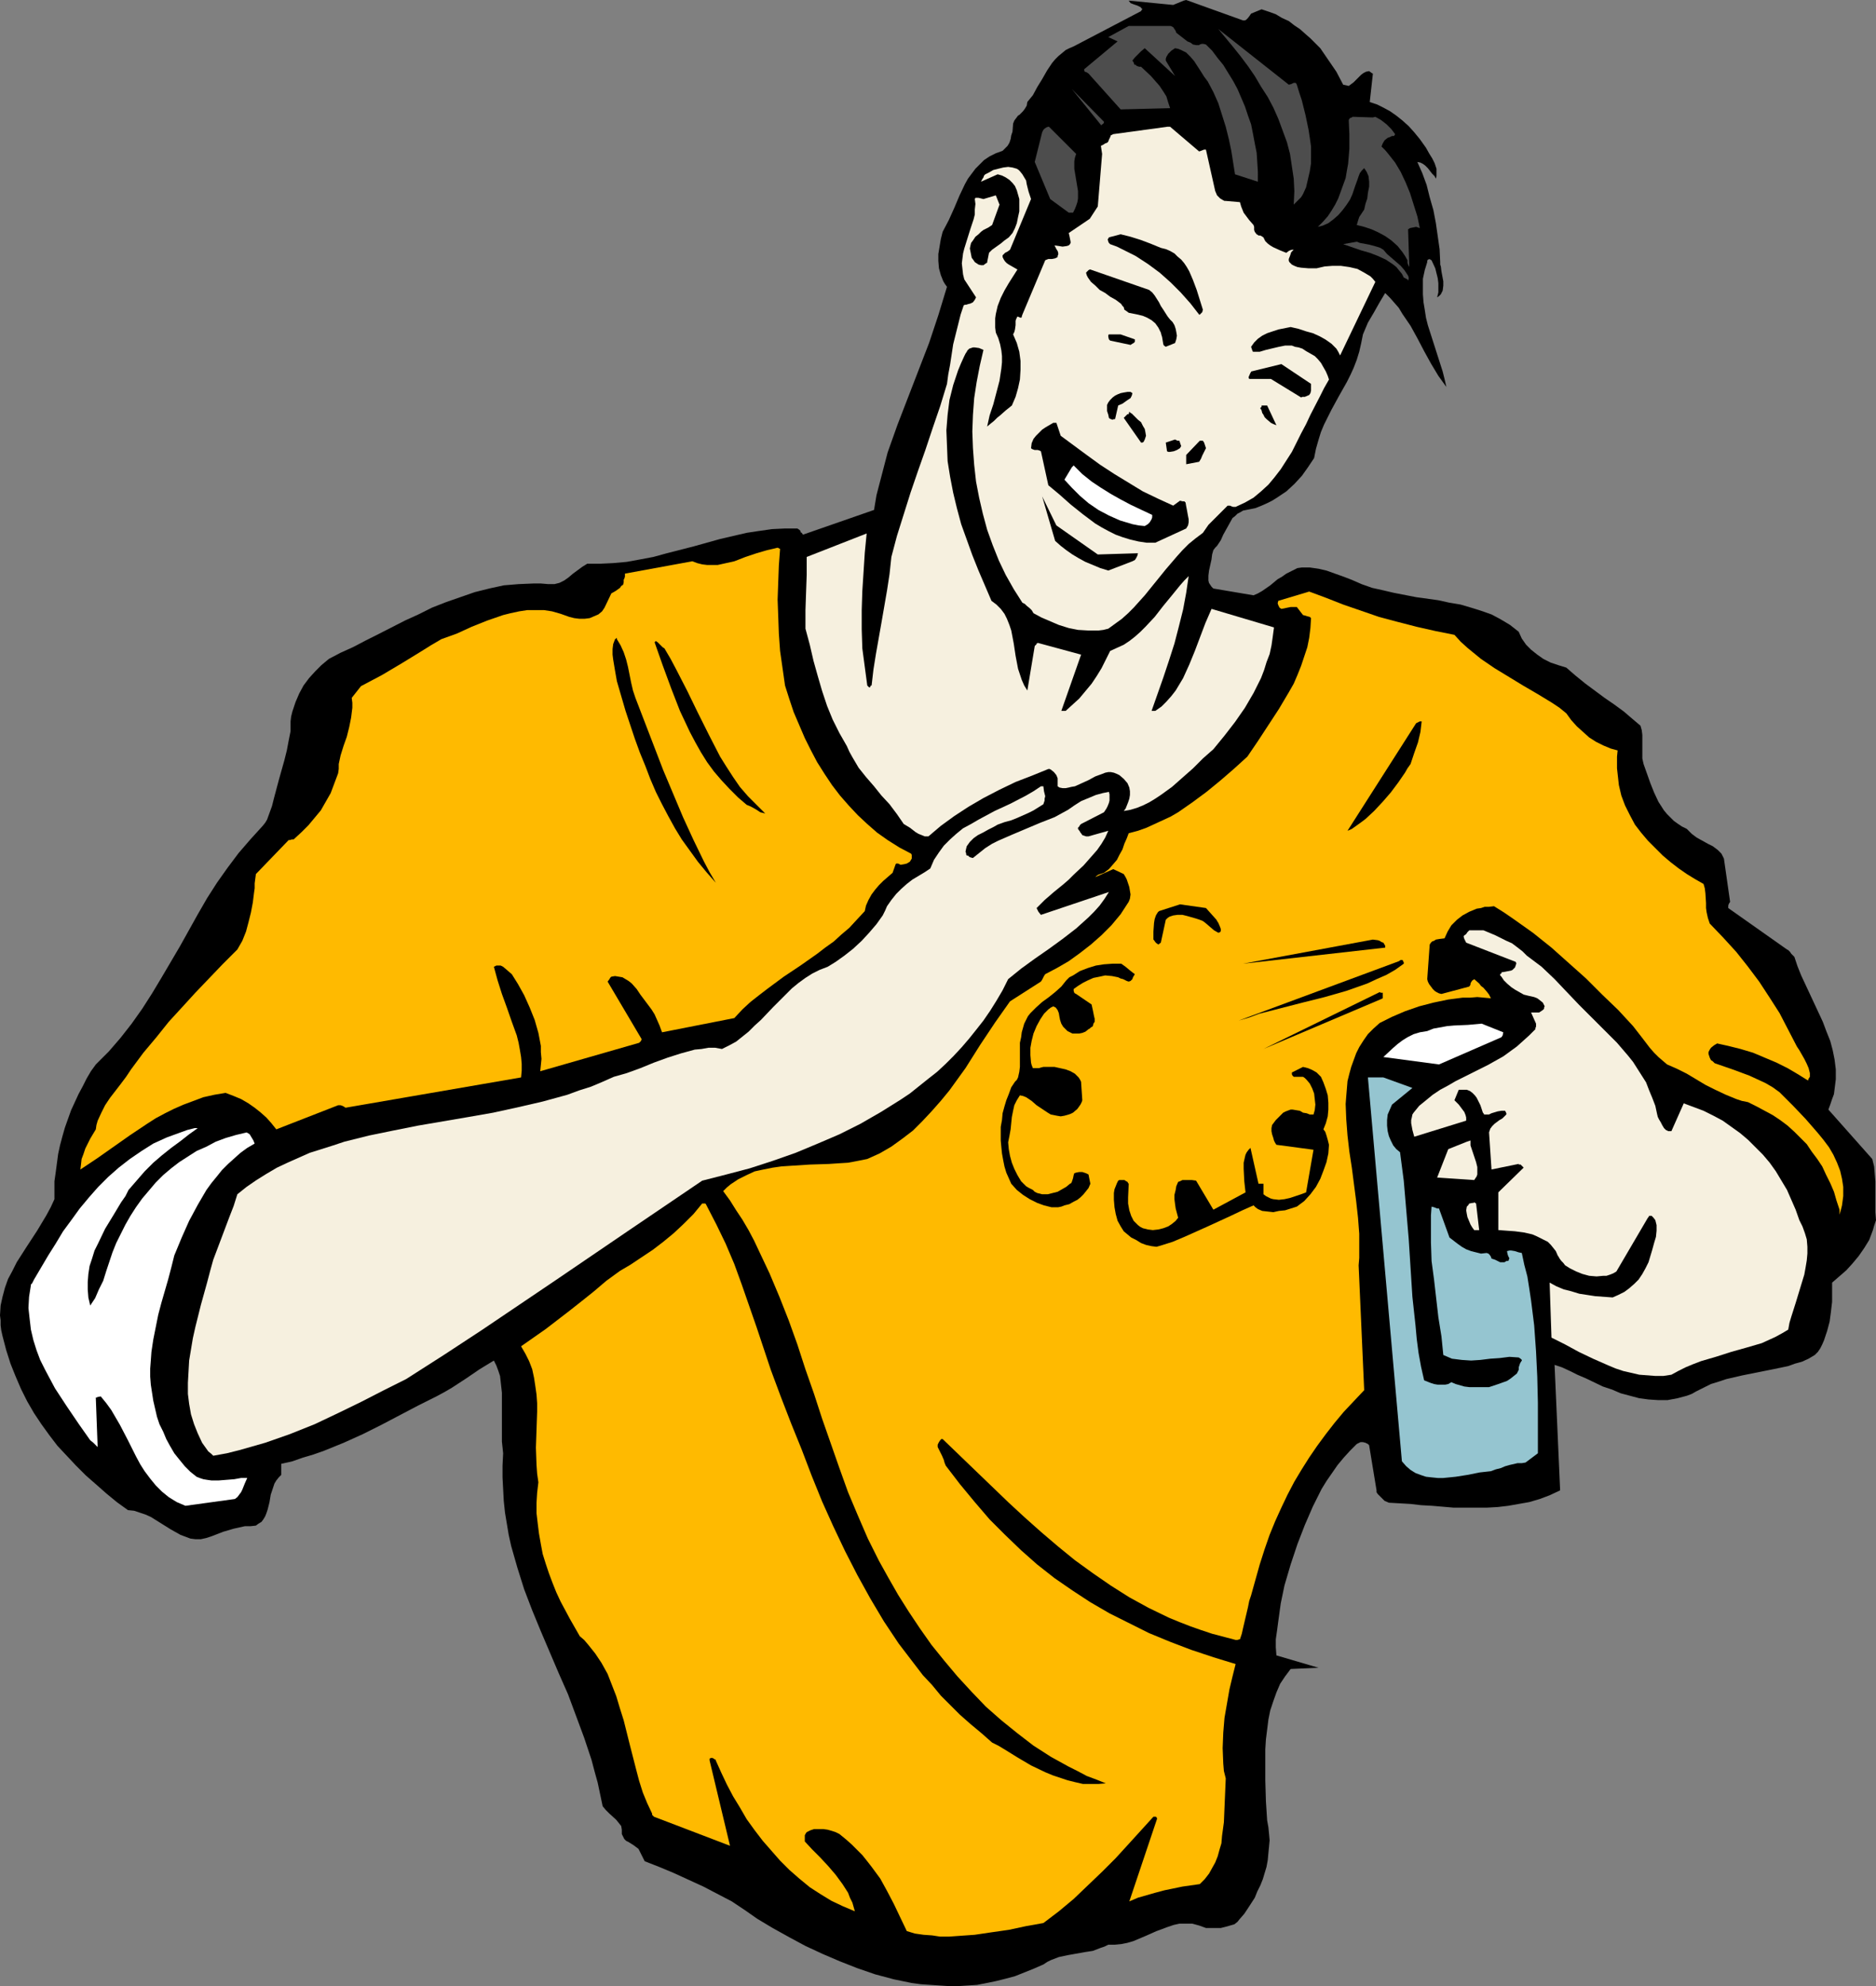 <?xml version="1.0" encoding="UTF-8" standalone="no"?>
<svg
   version="1.0"
   width="129.766mm"
   height="137.352mm"
   id="svg42"
   sodipodi:docname="Man with Aerosol Can.wmf"
   xmlns:inkscape="http://www.inkscape.org/namespaces/inkscape"
   xmlns:sodipodi="http://sodipodi.sourceforge.net/DTD/sodipodi-0.dtd"
   xmlns="http://www.w3.org/2000/svg"
   xmlns:svg="http://www.w3.org/2000/svg">
  <rect width="100%" height="100%" fill="#808080" stroke="none"/>
  <sodipodi:namedview
     id="namedview42"
     pagecolor="#ffffff"
     bordercolor="#000000"
     borderopacity="0.25"
     inkscape:showpageshadow="2"
     inkscape:pageopacity="0.0"
     inkscape:pagecheckerboard="0"
     inkscape:deskcolor="#d1d1d1"
     inkscape:document-units="mm" />
  <defs
     id="defs1">
    <pattern
       id="WMFhbasepattern"
       patternUnits="userSpaceOnUse"
       width="6"
       height="6"
       x="0"
       y="0" />
  </defs>
  <path
     style="fill:#000000;fill-opacity:1;fill-rule:evenodd;stroke:none"
     d="m 309.464,0.162 -2.747,1.131 -11.635,-1.131 0.485,0.646 0.808,0.323 0.97,0.323 0.97,0.485 v 0.162 l 0.162,0.162 h 0.162 v 0.162 l -0.162,0.162 -0.162,0.323 -17.614,9.21 -1.131,0.485 -0.97,0.485 -0.97,0.808 -0.97,0.808 -0.808,0.808 -0.808,0.969 -1.293,1.939 -1.293,2.262 -1.293,2.1 -1.131,2.1 -1.454,1.777 -0.162,0.969 -0.485,0.808 -0.485,0.646 -0.646,0.646 -0.323,0.323 -0.323,0.162 -0.485,0.646 -0.485,0.646 -0.323,0.808 -0.162,2.1 -0.323,0.969 -0.162,0.969 -0.323,0.969 -0.485,0.808 -0.646,0.646 -0.646,0.646 -1.778,0.646 -1.616,0.808 -1.454,0.969 -1.131,1.131 -1.131,1.131 -0.97,1.293 -0.97,1.293 -0.808,1.454 -1.454,3.07 -1.293,3.07 -1.454,3.231 -1.616,3.07 -0.485,1.939 -0.323,1.939 -0.323,1.939 v 1.777 l 0.162,1.939 0.485,1.777 0.646,1.616 0.485,0.808 0.485,0.646 -1.131,3.716 -1.131,3.716 -2.424,7.271 -2.747,7.109 -2.747,7.109 -2.747,7.109 -2.586,7.271 -0.97,3.716 -0.97,3.716 -0.97,3.716 -0.646,3.878 -18.584,6.463 -0.323,-0.485 -0.323,-0.162 v -0.323 l -0.323,-0.323 -0.485,-0.323 h -3.232 l -3.394,0.162 -3.394,0.485 -3.232,0.485 -6.949,1.616 -6.949,1.939 -6.949,1.777 -3.555,0.969 -3.394,0.646 -3.555,0.646 -3.555,0.323 -3.394,0.162 h -3.394 l -1.293,0.808 -2.424,1.777 -1.131,0.969 -1.131,0.808 -1.293,0.646 -0.646,0.162 -0.646,0.162 h -0.808 -0.808 l -1.939,-0.162 h -1.939 l -3.878,0.162 -3.878,0.323 -3.717,0.808 -3.878,0.969 -3.717,1.293 -3.717,1.293 -3.717,1.454 -3.555,1.777 -3.555,1.616 -6.949,3.555 -3.232,1.616 -3.394,1.777 -3.232,1.454 -3.07,1.616 -1.939,1.616 -1.616,1.616 -1.616,1.777 -1.454,1.939 -1.131,2.1 -0.97,2.262 -0.808,2.424 -0.323,1.293 -0.162,1.293 v 2.585 l -0.485,2.424 -0.485,2.585 -0.646,2.585 -1.454,5.17 -0.646,2.424 -0.646,2.424 -0.485,1.939 -0.646,1.777 -0.646,1.777 -0.485,0.808 -0.646,0.808 -3.232,3.555 -3.07,3.555 -2.909,3.878 -2.747,3.878 -2.586,4.039 -2.424,4.201 -4.686,8.402 -4.848,8.24 -2.424,4.039 -2.586,4.039 -2.747,3.878 -2.909,3.716 -3.07,3.555 -3.394,3.393 -1.293,1.777 -1.131,1.939 -0.97,1.939 -1.131,2.1 -1.939,4.201 -0.808,2.262 -0.808,2.262 -0.646,2.262 -0.646,2.424 -0.485,2.262 -0.323,2.424 -0.323,2.424 -0.323,2.262 v 2.424 2.262 l -0.97,2.1 -1.131,2.1 -2.424,4.039 -2.747,4.201 -2.586,4.039 -1.131,2.262 -1.131,2.1 -0.808,2.262 -0.646,2.424 L 0.162,341.237 0,343.822 l 0.162,1.293 v 1.293 l 0.162,1.293 0.323,1.454 0.97,3.716 1.131,3.555 1.293,3.231 1.454,3.393 1.616,3.231 1.778,3.07 1.939,2.908 2.101,2.908 2.101,2.747 2.424,2.585 2.424,2.585 2.586,2.585 2.586,2.262 2.747,2.424 2.747,2.262 2.909,2.1 1.616,0.162 1.454,0.485 1.454,0.485 1.454,0.646 2.586,1.616 2.586,1.616 2.586,1.454 1.293,0.485 1.293,0.485 1.293,0.162 h 1.454 l 1.454,-0.323 1.454,-0.485 2.909,-1.131 2.747,-0.808 2.909,-0.646 h 1.454 l 1.454,-0.162 0.646,-0.485 0.808,-0.485 0.485,-0.646 0.485,-0.808 0.323,-0.808 0.323,-0.969 0.485,-1.939 0.323,-1.939 0.646,-1.939 0.323,-0.969 0.485,-0.808 0.646,-0.808 0.646,-0.646 v -2.908 l 2.909,-0.646 2.747,-0.969 2.747,-0.808 2.747,-0.969 5.171,-2.1 5.01,-2.262 4.848,-2.424 9.534,-5.009 4.848,-2.424 2.101,-1.131 1.939,-1.131 3.717,-2.424 3.555,-2.424 3.717,-2.262 0.646,1.293 0.485,1.293 0.485,1.454 0.162,1.454 0.323,2.908 v 3.231 6.301 3.231 l 0.323,3.07 -0.162,3.231 v 3.07 l 0.162,3.07 0.162,3.07 0.323,3.07 0.485,2.908 0.485,2.908 0.646,2.908 1.616,5.655 1.778,5.655 2.101,5.493 2.262,5.493 4.686,10.987 2.424,5.493 2.101,5.655 2.101,5.655 1.939,5.817 0.808,3.07 0.808,2.908 0.646,3.07 0.646,3.07 0.808,0.969 0.97,0.969 1.778,1.616 0.646,0.808 0.646,0.808 0.162,0.969 v 0.646 0.485 l 0.323,0.646 0.323,0.646 0.485,0.485 0.646,0.323 1.293,0.808 1.293,0.969 1.616,3.231 v 0 l 3.717,1.454 3.878,1.616 3.878,1.777 3.878,1.777 3.717,1.939 3.717,1.939 3.394,2.262 3.232,2.262 4.04,2.424 4.363,2.424 4.202,2.262 4.525,2.1 4.525,1.939 4.525,1.777 4.686,1.616 4.848,1.293 4.686,0.969 2.424,0.323 2.424,0.162 2.424,0.162 2.424,0.162 h 2.424 l 2.586,-0.162 2.424,-0.162 2.424,-0.485 2.424,-0.485 2.586,-0.646 2.424,-0.646 2.424,-0.969 2.424,-0.969 2.586,-1.131 0.97,-0.646 0.97,-0.485 2.101,-0.808 2.262,-0.485 4.525,-0.808 2.101,-0.323 2.101,-0.808 0.97,-0.323 0.97,-0.485 h 1.778 l 1.616,-0.162 1.616,-0.323 1.616,-0.485 3.07,-1.293 2.909,-1.293 3.07,-1.131 1.454,-0.485 1.454,-0.323 h 1.616 1.778 l 1.778,0.485 1.778,0.646 h 2.586 1.293 l 1.293,-0.323 1.131,-0.323 1.131,-0.323 0.808,-0.646 0.646,-0.808 1.131,-1.293 0.97,-1.454 1.778,-2.747 0.646,-1.616 0.808,-1.616 0.646,-1.616 0.485,-1.616 0.485,-1.616 0.323,-1.777 0.162,-1.777 0.162,-1.616 0.162,-1.777 -0.162,-1.777 -0.162,-1.616 -0.323,-1.777 -0.323,-5.009 -0.162,-5.493 v -5.332 -2.747 l 0.162,-2.585 0.323,-2.585 0.323,-2.585 0.485,-2.424 0.808,-2.424 0.808,-2.262 0.97,-2.262 1.293,-1.939 1.454,-1.939 7.272,-0.323 -10.989,-3.231 -0.162,-2.1 v -2.1 l 0.323,-2.262 0.323,-2.424 0.646,-4.686 0.97,-4.686 1.616,-5.493 1.778,-5.332 1.939,-5.009 2.101,-4.847 1.131,-2.262 1.131,-2.262 1.293,-2.1 1.454,-2.1 1.454,-2.1 1.616,-1.939 1.616,-1.777 1.778,-1.777 0.646,-0.323 0.323,-0.162 v 0 h 0.646 l 0.646,0.162 0.646,0.323 0.323,0.323 1.939,11.795 v 0.485 l 0.323,0.485 0.808,0.808 0.97,0.969 1.131,0.485 5.656,0.323 2.747,0.323 2.909,0.162 5.656,0.485 h 5.818 2.747 l 2.909,-0.162 2.747,-0.323 2.747,-0.485 2.747,-0.485 2.747,-0.808 2.586,-0.969 2.747,-1.293 -1.454,-32.799 1.939,0.646 2.101,0.969 1.939,0.969 2.262,0.969 4.363,2.1 2.424,0.808 2.262,0.969 2.424,0.646 2.424,0.646 2.424,0.323 2.424,0.162 h 2.586 l 2.586,-0.485 2.424,-0.646 1.293,-0.485 1.131,-0.646 1.939,-0.969 1.939,-0.969 2.101,-0.646 1.939,-0.646 4.202,-0.969 4.04,-0.808 4.04,-0.808 3.878,-0.808 1.778,-0.646 1.778,-0.485 1.778,-0.808 1.616,-0.969 0.808,-0.808 0.646,-0.969 0.485,-0.969 0.485,-1.131 0.808,-2.424 0.646,-2.424 0.323,-2.424 0.323,-2.747 v -2.424 -2.585 l 3.717,-3.231 1.616,-1.777 1.616,-1.939 1.454,-2.1 1.293,-2.1 0.97,-2.585 0.323,-1.131 0.485,-1.454 -0.162,-2.1 v -1.939 -2.1 -1.939 -2.1 l -0.162,-1.939 -0.162,-1.939 -0.485,-1.939 -11.474,-12.926 0.485,-1.293 0.485,-1.454 0.485,-1.293 0.162,-1.293 0.323,-2.585 v -2.585 l -0.323,-2.585 -0.485,-2.424 -0.646,-2.424 -0.97,-2.424 -0.97,-2.585 -1.131,-2.424 -2.262,-4.847 -2.262,-4.847 -0.97,-2.424 -0.808,-2.424 -0.485,-0.485 -0.323,-0.323 -0.323,-0.485 -0.485,-0.485 -0.323,-0.162 -15.352,-10.825 v -0.646 l 0.162,-0.485 0.323,-0.485 -1.616,-11.31 -0.323,-0.646 -0.323,-0.646 -0.485,-0.485 -0.485,-0.485 -1.293,-0.969 -1.293,-0.646 -2.909,-1.616 -1.293,-0.969 -0.646,-0.646 -0.646,-0.646 -1.293,-0.646 -0.97,-0.646 -1.131,-0.808 -1.778,-1.777 -0.808,-0.969 -1.454,-2.262 -1.131,-2.424 -0.97,-2.424 -1.778,-5.009 -0.323,-1.454 v -1.293 -2.585 -2.262 l -0.162,-1.293 -0.323,-1.131 -2.101,-1.777 -2.262,-1.939 -2.424,-1.777 -2.586,-1.777 -5.01,-3.716 -2.586,-2.1 -2.424,-2.1 -2.101,-0.646 -1.939,-0.646 -1.939,-0.969 -1.616,-1.131 -1.616,-1.293 -1.293,-1.293 -1.131,-1.616 -0.808,-1.777 -2.262,-1.777 -2.424,-1.454 -2.424,-1.293 -2.747,-0.969 -2.586,-0.808 -2.747,-0.808 -2.909,-0.485 -2.909,-0.646 -5.818,-0.808 -5.818,-1.131 -2.747,-0.646 -2.909,-0.646 -2.747,-0.969 -2.586,-1.131 -2.101,-0.808 -2.262,-0.808 -2.262,-0.808 -2.101,-0.485 -2.262,-0.323 h -1.131 -0.97 l -1.131,0.162 -0.97,0.485 -0.97,0.485 -0.97,0.485 -1.131,0.808 -1.131,0.646 -1.939,1.616 -2.101,1.454 -1.131,0.646 -1.131,0.485 -10.504,-1.777 -0.485,-0.485 -0.323,-0.485 -0.323,-0.485 -0.162,-0.646 V 150.422 l 0.162,-1.293 0.646,-2.908 0.162,-1.293 0.323,-1.131 0.485,-0.646 0.485,-0.485 0.97,-1.454 0.646,-1.454 0.808,-1.454 0.808,-1.454 0.808,-1.454 0.646,-0.485 0.646,-0.646 0.646,-0.323 0.808,-0.485 1.616,-0.323 1.616,-0.323 1.616,-0.646 1.454,-0.646 1.293,-0.646 1.293,-0.808 2.424,-1.616 2.101,-1.939 1.939,-2.1 1.616,-2.262 1.616,-2.424 0.485,-2.424 0.646,-2.262 0.646,-2.1 0.808,-1.939 1.939,-3.878 1.939,-3.555 2.101,-3.716 0.97,-1.939 0.808,-1.777 0.808,-2.1 0.646,-2.1 0.485,-2.1 0.485,-2.424 1.293,-3.07 1.616,-2.747 1.454,-2.585 1.454,-2.424 1.293,1.293 1.131,1.293 1.131,1.293 0.97,1.616 2.101,3.07 1.778,3.231 1.778,3.393 1.778,3.231 1.939,3.231 2.101,2.908 -0.485,-2.1 -0.485,-1.939 -1.293,-4.039 -1.293,-4.039 -1.293,-4.039 -0.485,-1.939 -0.323,-2.1 -0.323,-1.939 -0.162,-2.1 v -1.939 -2.1 l 0.485,-2.262 0.646,-2.1 v -0.323 l 0.162,-0.323 0.485,-0.162 0.162,0.162 0.323,0.162 0.97,2.1 0.646,2.585 0.162,1.293 v 1.293 1.131 l -0.323,1.293 0.485,-0.323 0.485,-0.485 0.485,-0.969 0.162,-1.293 v -1.131 l -0.485,-2.585 -0.162,-1.293 -0.162,-0.485 v -0.646 l -0.162,-3.393 -0.485,-3.393 -0.485,-3.393 -0.646,-3.393 -0.97,-3.393 -0.808,-3.231 -1.131,-3.07 -1.293,-2.908 0.808,0.162 0.646,0.323 0.646,0.485 0.646,0.646 1.131,1.454 0.646,0.646 0.323,0.646 0.162,-0.646 v -0.646 -1.293 l -0.485,-1.454 -0.646,-1.293 -0.808,-1.293 -0.808,-1.454 -0.808,-1.131 -0.808,-1.131 -1.454,-1.777 -1.454,-1.616 -1.616,-1.454 -1.616,-1.293 -1.616,-1.131 -1.778,-0.969 -1.616,-0.808 -1.939,-0.646 0.808,-7.271 v -0.162 l -0.323,-0.162 -0.646,-0.485 -0.808,0.162 -0.646,0.323 -0.646,0.485 -0.646,0.646 -1.293,1.293 -0.646,0.485 -0.646,0.485 -0.646,-0.162 -0.808,-0.162 -1.778,-3.393 -2.101,-3.07 -2.101,-3.07 -1.293,-1.293 -1.293,-1.293 -1.293,-1.131 -1.454,-1.293 -1.454,-0.969 -1.454,-1.131 -1.778,-0.808 -1.616,-0.969 -1.778,-0.646 -1.939,-0.646 -2.747,1.131 -0.323,0.485 -0.485,0.646 -0.485,0.485 -0.323,0.162 h -0.485 L 310.11,0 Z"
     id="path1" />
  <path
     style="fill:#000000;fill-opacity:1;fill-rule:evenodd;stroke:none"
     d="m 242.723,145.575 -0.323,3.878 -0.323,3.555 v 3.716 3.878 l 0.162,3.716 0.485,3.716 0.323,3.878 0.646,3.716 1.293,7.432 1.616,7.594 1.939,7.271 1.939,7.432 -5.818,-58.004 -0.162,-0.646 -0.323,-0.323 -0.323,-0.485 -0.646,-0.485 z"
     id="path2" />
  <path
     style="fill:#ffba00;fill-opacity:1;fill-rule:evenodd;stroke:none"
     d="m 203.293,143.151 -1.293,0.323 -1.454,0.323 -2.747,0.808 -1.454,0.485 -1.454,0.485 -2.909,1.131 -2.909,0.646 -1.454,0.323 h -1.293 -1.454 l -1.293,-0.162 -1.293,-0.323 -1.293,-0.485 -17.614,3.231 v 0.485 0.323 l -0.162,0.485 -0.162,0.323 v 0.646 l -0.162,0.646 -0.485,0.323 -0.323,0.485 -1.131,0.808 -1.131,0.646 v 0 l -1.778,3.716 -0.646,0.969 -0.97,0.808 -1.131,0.485 -1.131,0.485 -1.293,0.162 h -1.454 l -1.293,-0.162 -1.293,-0.323 -2.262,-0.808 -2.262,-0.646 -2.101,-0.323 h -2.262 -2.101 l -2.101,0.323 -2.262,0.485 -1.939,0.485 -4.202,1.454 -4.04,1.616 -3.878,1.777 -4.04,1.454 -2.747,1.616 -2.586,1.616 -5.01,3.07 -5.171,3.07 -2.747,1.454 -2.747,1.454 -2.424,3.07 0.162,1.293 v 1.293 l -0.323,2.585 -0.485,2.424 -0.646,2.585 -0.808,2.262 -0.808,2.585 -0.485,2.262 v 1.293 l -0.162,1.131 -0.97,2.585 -0.97,2.585 -1.293,2.262 -1.293,2.262 -1.616,1.939 -1.616,1.939 -1.778,1.777 -2.101,1.939 h -0.485 l -0.485,0.162 h -0.323 l -8.565,8.886 -0.323,2.424 v 1.293 l -0.162,1.131 -0.323,2.585 -0.485,2.585 -0.646,2.585 -0.646,2.424 -0.97,2.424 -1.293,2.262 -3.878,3.878 -3.555,3.716 -3.555,3.716 -3.394,3.716 -3.555,3.878 -3.232,4.039 -3.394,4.039 -3.232,4.362 -1.293,1.939 -1.454,1.939 -2.747,3.555 -1.293,1.939 -0.97,1.939 -0.97,2.1 -0.323,1.131 -0.162,1.131 -1.454,2.424 -1.293,2.585 -0.485,1.454 -0.485,1.293 -0.162,1.454 -0.162,1.293 4.363,-2.908 4.363,-3.07 4.363,-3.07 4.363,-2.908 2.262,-1.454 2.424,-1.293 2.262,-1.131 2.586,-1.131 2.586,-0.969 2.586,-0.969 2.909,-0.646 2.909,-0.485 2.101,0.808 1.939,0.808 1.939,1.131 1.616,1.131 1.616,1.293 1.454,1.293 1.293,1.454 1.293,1.616 16.16,-6.301 h 0.646 l 0.485,0.162 0.323,0.162 0.485,0.323 45.894,-7.917 0.162,-1.777 v -1.777 l -0.162,-1.777 -0.323,-1.939 -0.323,-1.777 -0.485,-1.939 -1.293,-3.555 -1.293,-3.716 -1.293,-3.555 -1.131,-3.555 -0.485,-1.777 -0.485,-1.777 0.646,-0.323 h 0.485 0.646 l 0.646,0.323 1.131,0.969 1.131,0.969 1.616,2.585 1.616,2.908 1.454,3.231 1.293,3.231 0.97,3.393 0.646,3.393 v 1.616 l 0.162,1.777 -0.162,1.616 -0.162,1.616 25.856,-7.432 0.162,-0.162 0.162,-0.162 0.162,-0.162 0.162,-0.485 -8.888,-15.026 0.485,-0.646 0.162,-0.323 0.323,-0.323 0.97,-0.162 0.97,0.162 0.97,0.162 0.808,0.485 0.808,0.485 0.808,0.646 1.293,1.454 0.97,1.454 0.97,1.293 1.939,2.585 0.808,1.293 0.646,1.454 0.646,1.454 0.646,1.777 18.907,-3.716 2.101,-2.262 2.101,-1.939 2.262,-1.777 2.101,-1.616 4.363,-3.231 4.363,-2.908 4.363,-3.07 2.101,-1.616 2.262,-1.616 1.939,-1.777 2.101,-1.777 1.939,-2.1 2.101,-2.262 0.323,-1.454 0.646,-1.454 0.808,-1.454 0.97,-1.293 0.97,-1.131 1.131,-1.131 2.424,-2.1 0.808,-2.262 0.162,-0.162 h 0.485 l 0.323,0.162 0.323,0.162 0.97,-0.162 0.646,-0.162 0.808,-0.485 0.485,-0.808 v -0.646 -0.323 l -0.162,-0.323 -3.07,-1.616 -3.07,-1.939 -2.747,-1.939 -2.586,-2.262 -2.424,-2.262 -2.424,-2.585 -2.262,-2.585 -2.101,-2.747 -1.939,-2.908 -1.939,-3.07 -1.616,-3.07 -1.616,-3.231 -1.454,-3.393 -1.454,-3.393 -1.131,-3.393 -1.131,-3.555 -0.646,-4.524 -0.646,-4.524 -0.323,-4.524 -0.162,-4.524 -0.162,-4.362 0.162,-4.524 0.162,-4.362 0.323,-4.362 z"
     id="path3" />
  <path
     style="fill:#ffba00;fill-opacity:1;fill-rule:evenodd;stroke:none"
     d="m 342.268,154.623 -8.08,2.424 -0.162,0.646 0.162,0.485 0.323,0.646 0.485,0.323 2.424,-0.485 h 1.616 l 1.616,2.1 0.646,0.162 0.485,0.162 0.646,0.162 0.323,0.323 -0.162,2.585 -0.323,2.585 -0.485,2.424 -0.808,2.424 -0.808,2.424 -0.97,2.424 -0.97,2.262 -1.293,2.262 -2.586,4.362 -2.747,4.201 -2.747,4.201 -2.747,4.039 -3.555,3.231 -3.555,3.07 -3.555,2.908 -3.717,2.747 -3.717,2.585 -1.939,1.131 -2.101,0.969 -2.101,0.969 -2.101,0.969 -2.262,0.808 -2.424,0.646 -0.485,1.293 -0.646,1.454 -0.485,1.454 -0.808,1.454 -0.646,1.293 -0.97,1.131 -1.131,1.293 -1.293,0.969 -0.97,0.323 -0.485,0.162 -0.485,0.323 -0.323,0.323 4.686,-2.1 2.747,1.293 0.485,0.808 0.323,0.646 0.323,0.969 0.323,0.969 0.162,0.969 0.162,0.969 -0.162,1.131 -0.323,0.808 -2.101,3.231 -2.424,2.908 -2.586,2.585 -2.747,2.424 -2.909,2.262 -2.909,2.1 -3.07,1.777 -3.07,1.616 -0.323,0.485 -0.485,0.969 -0.323,0.485 -8.08,5.17 -1.939,2.747 -1.939,2.747 -3.878,5.817 -3.878,6.14 -2.101,2.908 -2.101,2.908 -2.262,2.747 -2.424,2.747 -2.424,2.585 -2.424,2.424 -2.747,2.1 -2.909,2.1 -3.07,1.777 -3.232,1.454 -2.424,0.485 -2.586,0.485 -2.586,0.162 -2.424,0.162 -5.01,0.162 -5.01,0.323 -2.424,0.162 -2.262,0.323 -2.424,0.485 -2.262,0.485 -2.101,0.969 -2.262,1.131 -1.939,1.293 -0.97,0.808 -0.97,0.969 1.778,2.424 1.616,2.585 1.616,2.424 1.616,2.747 1.454,2.747 1.293,2.747 2.747,5.817 2.586,6.14 2.424,6.14 2.262,6.301 2.101,6.463 2.262,6.463 2.101,6.463 2.262,6.463 2.262,6.463 2.262,6.301 2.586,6.14 2.586,5.978 2.909,5.817 2.424,4.362 2.586,4.524 2.747,4.362 2.909,4.362 3.07,4.362 3.394,4.201 3.394,4.039 3.717,4.039 3.717,3.878 4.04,3.555 4.202,3.393 4.202,3.231 4.525,2.908 4.686,2.585 2.262,1.131 2.424,1.293 2.586,0.969 2.424,0.969 -1.939,0.162 h -2.101 -1.939 l -2.101,-0.485 -1.939,-0.485 -1.939,-0.646 -1.939,-0.646 -1.939,-0.808 -3.717,-1.777 -3.555,-2.1 -3.394,-2.1 -1.616,-0.969 -1.616,-0.808 -2.747,-2.424 -2.909,-2.424 -2.747,-2.424 -2.424,-2.424 -2.586,-2.585 -2.262,-2.747 -2.424,-2.585 -2.101,-2.747 -2.101,-2.747 -2.101,-2.747 -3.878,-5.817 -3.555,-5.978 -3.394,-6.14 -3.232,-6.301 -3.07,-6.463 -2.909,-6.463 -2.747,-6.786 -2.586,-6.786 -2.747,-6.786 -2.747,-7.109 -2.586,-6.948 -3.717,-11.148 -3.878,-11.148 -1.939,-5.332 -2.262,-5.332 -2.424,-5.009 -2.586,-5.009 -0.162,-0.323 -0.162,-0.162 h -0.808 l -2.262,2.747 -2.586,2.585 -2.586,2.424 -2.747,2.262 -2.747,2.1 -2.909,1.939 -2.909,1.939 -2.747,1.616 -3.555,2.585 -3.232,2.747 -3.232,2.585 -3.07,2.424 -6.302,4.847 -3.232,2.262 -3.232,2.262 1.131,1.939 0.97,1.939 0.808,2.1 0.485,2.262 0.323,2.1 0.323,2.262 0.162,2.262 v 2.262 l -0.323,9.371 0.162,4.524 0.162,2.262 0.323,2.262 -0.323,2.747 -0.162,2.585 v 2.747 l 0.323,2.747 0.323,2.585 0.485,2.747 0.485,2.585 0.808,2.585 0.808,2.424 0.97,2.585 0.97,2.424 1.131,2.424 2.424,4.524 2.586,4.524 1.131,0.969 0.97,1.131 1.939,2.424 1.616,2.424 1.616,2.908 1.131,2.908 1.131,2.908 0.97,3.231 0.97,3.07 1.616,6.463 1.616,6.301 0.808,3.07 0.97,3.07 1.131,2.747 1.293,2.747 v 0.323 l 0.162,0.162 0.323,0.323 19.877,7.594 -5.333,-22.297 v -0.485 l 0.323,-0.162 h 0.162 0.323 l 0.485,0.323 0.323,0.162 v 0.162 l 1.454,3.231 1.454,3.07 1.616,3.07 1.778,2.908 1.778,3.07 2.101,2.908 2.101,2.747 2.262,2.585 2.262,2.585 2.424,2.424 2.586,2.262 2.747,2.262 2.747,1.777 2.909,1.777 3.07,1.454 3.07,1.293 -0.323,-1.131 -0.323,-1.131 -0.646,-1.293 -0.485,-1.293 -1.454,-2.262 -1.778,-2.424 -1.939,-2.262 -2.101,-2.262 -2.101,-2.1 -1.939,-2.1 v -1.293 -0.323 l 0.162,-0.323 0.323,-0.485 0.97,-0.485 0.97,-0.323 h 1.293 1.131 l 1.131,0.162 1.131,0.323 0.97,0.323 0.97,0.485 1.778,1.454 1.454,1.293 1.454,1.454 1.293,1.293 1.293,1.616 1.131,1.454 2.262,3.07 1.778,3.231 1.778,3.393 1.616,3.393 1.778,3.716 2.101,0.646 2.262,0.323 2.262,0.162 2.101,0.323 h 2.262 l 2.262,-0.162 4.525,-0.323 4.363,-0.646 4.525,-0.646 4.525,-0.969 4.525,-0.808 4.04,-3.07 3.878,-3.231 3.717,-3.555 3.717,-3.555 3.555,-3.555 3.394,-3.716 3.232,-3.555 3.232,-3.555 h 0.646 l 0.162,0.162 0.162,0.323 -7.272,21.65 2.262,-0.969 2.262,-0.646 2.262,-0.646 2.424,-0.646 4.686,-0.969 4.525,-0.646 1.293,-1.293 1.131,-1.454 0.808,-1.454 0.808,-1.454 0.646,-1.616 0.485,-1.777 0.485,-1.616 0.162,-1.939 0.485,-3.555 0.162,-3.878 0.323,-7.594 -0.485,-1.939 -0.162,-1.939 -0.162,-4.039 0.162,-4.039 0.323,-3.878 0.646,-3.716 0.646,-3.716 0.808,-3.393 0.808,-3.231 -5.818,-1.777 -5.818,-1.939 -5.494,-2.1 -5.494,-2.262 -5.171,-2.585 -5.171,-2.585 -5.01,-2.908 -4.686,-3.07 -4.686,-3.231 -4.525,-3.555 -4.202,-3.716 -4.202,-4.039 -4.04,-4.039 -3.878,-4.524 -3.878,-4.686 -3.717,-4.847 -0.323,-0.808 -0.162,-0.646 -0.485,-1.131 -0.485,-0.969 -0.323,-0.646 -0.323,-0.646 v -0.646 l 0.323,-0.646 0.323,-0.485 0.323,-0.323 h 0.323 l 8.726,8.402 8.565,8.24 4.202,3.878 4.363,3.878 4.363,3.716 4.363,3.555 4.686,3.393 4.686,3.231 4.848,3.07 5.01,2.747 5.333,2.585 2.747,1.131 2.909,1.131 2.747,0.969 2.909,0.969 3.07,0.808 3.07,0.808 h 0.485 l 0.485,-0.162 h 0.162 v 0 l 0.485,-1.454 0.323,-1.454 0.646,-2.747 0.646,-2.747 0.323,-1.616 0.485,-1.454 1.131,-4.039 1.131,-4.039 1.293,-4.039 1.293,-3.716 1.454,-3.555 1.616,-3.555 1.616,-3.393 1.778,-3.393 1.939,-3.231 1.939,-3.07 2.101,-3.07 2.262,-3.07 2.262,-2.908 2.424,-2.908 2.586,-2.747 2.747,-2.908 -1.454,-32.637 0.162,-1.939 v -2.1 -4.201 l -0.323,-4.201 -0.485,-4.362 -1.131,-8.725 -0.646,-4.201 -0.485,-4.201 -0.323,-4.201 -0.162,-4.039 0.162,-2.1 0.162,-1.939 0.162,-1.939 0.485,-1.939 0.485,-1.777 0.646,-1.777 0.646,-1.777 0.808,-1.616 1.131,-1.777 1.131,-1.616 1.454,-1.454 1.616,-1.454 3.232,-1.616 3.394,-1.454 3.717,-1.293 3.717,-0.969 3.878,-0.808 3.717,-0.485 h 1.939 l 1.939,-0.162 1.778,0.162 1.778,0.162 -0.485,-0.969 -0.485,-0.646 -0.97,-1.131 -0.646,-0.485 -0.485,-0.646 -1.293,-1.131 -0.162,0.162 -0.323,0.162 -0.323,0.485 -0.162,0.323 v 0.323 l -0.323,0.485 -7.272,1.939 -0.646,-0.162 -0.646,-0.323 -0.485,-0.323 -0.485,-0.485 -0.97,-1.293 -0.323,-0.646 -0.162,-0.646 0.646,-9.048 0.323,-0.485 0.323,-0.323 0.485,-0.162 0.485,-0.323 0.97,-0.162 1.293,-0.162 0.808,-1.777 0.97,-1.616 1.454,-1.454 1.454,-1.131 1.778,-0.969 1.939,-0.808 1.131,-0.162 0.97,-0.323 h 1.131 l 1.293,-0.162 2.586,1.616 2.586,1.777 5.01,3.555 4.848,3.878 4.525,4.039 4.525,4.039 4.202,4.201 4.202,4.039 3.878,4.201 2.262,2.908 2.101,2.747 1.131,1.293 1.131,1.131 1.131,0.969 1.131,0.969 2.586,1.131 2.586,1.293 2.424,1.454 2.424,1.454 2.586,1.293 2.747,1.293 2.747,1.131 1.454,0.485 1.616,0.323 2.262,1.131 2.101,1.131 2.101,1.131 1.939,1.293 1.939,1.454 1.778,1.616 1.616,1.616 1.616,1.616 1.293,1.939 1.454,1.939 1.293,1.939 0.97,2.1 1.131,2.262 0.97,2.262 0.646,2.262 0.808,2.424 v 1.293 l 0.323,-1.131 0.323,-1.293 0.323,-2.424 v -2.424 l -0.323,-2.1 -0.485,-2.1 -0.808,-2.1 -0.97,-2.1 -1.131,-1.939 -1.454,-1.939 -1.454,-1.777 -3.232,-3.716 -3.232,-3.393 -3.555,-3.555 -1.778,-1.293 -1.939,-1.131 -2.101,-0.969 -2.101,-0.969 -4.363,-1.616 -4.686,-1.616 -0.485,-0.485 -0.485,-0.323 -0.323,-0.646 -0.162,-0.485 -0.162,-0.485 v -0.485 l 0.162,-0.323 0.162,-0.323 0.323,-0.485 0.808,-0.646 0.808,-0.485 2.909,0.646 3.232,0.808 3.232,0.969 3.07,1.293 3.07,1.293 2.909,1.454 2.747,1.616 2.586,1.616 0.162,-0.485 0.323,-0.485 v -0.485 -0.485 l -0.323,-1.293 -0.485,-1.131 -0.646,-1.293 -0.646,-1.131 -0.646,-1.131 -0.646,-0.969 -2.262,-4.362 -2.262,-4.362 -2.586,-4.039 -2.747,-4.201 -2.909,-3.878 -3.07,-3.878 -3.394,-3.716 -3.555,-3.716 -0.485,-1.454 -0.323,-1.454 -0.162,-1.131 v -1.293 l -0.162,-2.585 -0.162,-1.293 -0.323,-1.131 -2.262,-1.293 -2.101,-1.293 -2.101,-1.454 -2.101,-1.616 -2.101,-1.777 -1.939,-1.939 -1.939,-1.939 -1.778,-2.1 -1.616,-2.1 -1.293,-2.424 -1.293,-2.585 -0.97,-2.585 -0.646,-2.747 -0.323,-2.908 -0.162,-1.454 v -1.454 -1.616 l 0.162,-1.616 -1.778,-0.485 -1.939,-0.808 -1.939,-0.969 -1.778,-1.131 -1.616,-1.454 -1.616,-1.454 -1.454,-1.616 -1.293,-1.777 -1.778,-1.454 -1.939,-1.293 -3.717,-2.262 -3.878,-2.262 -3.717,-2.262 -3.717,-2.262 -3.555,-2.424 -1.778,-1.454 -1.778,-1.454 -1.778,-1.616 -1.616,-1.777 -4.848,-0.969 -5.01,-1.131 -5.01,-1.293 -4.848,-1.293 -4.686,-1.616 -4.686,-1.616 -4.525,-1.777 z"
     id="path4" />
  <path
     style="fill:#000000;fill-opacity:1;fill-rule:evenodd;stroke:none"
     d="m 160.792,167.064 -0.485,1.293 -0.162,1.293 v 1.454 l 0.162,1.293 0.485,2.908 0.485,2.747 2.262,7.755 2.424,7.271 1.293,3.555 1.454,3.555 1.293,3.393 1.454,3.393 1.616,3.231 1.616,3.07 1.778,3.231 1.778,2.908 2.101,2.908 2.101,2.908 2.262,2.747 2.424,2.747 -1.616,-2.747 -1.454,-2.747 -2.747,-5.655 -2.747,-5.978 -2.586,-6.14 -2.586,-6.14 -2.424,-6.301 -4.848,-12.602 -0.646,-1.939 -0.485,-2.1 -0.808,-4.039 -0.485,-1.939 -0.646,-1.939 -0.808,-1.777 -0.97,-1.616 v -0.323 h -0.162 v 0.162 z"
     id="path5" />
  <path
     style="fill:#000000;fill-opacity:1;fill-rule:evenodd;stroke:none"
     d="m 171.134,167.872 2.101,5.978 2.262,6.14 2.262,5.817 1.293,2.747 1.293,2.747 1.454,2.747 1.454,2.585 1.616,2.585 1.778,2.424 1.939,2.262 2.101,2.262 2.262,2.262 2.262,1.939 0.808,0.323 0.646,0.323 1.131,0.646 0.97,0.646 0.646,0.162 0.646,0.162 -2.262,-2.262 -2.262,-2.262 -2.101,-2.424 -1.778,-2.585 -1.778,-2.747 -1.616,-2.585 -2.909,-5.655 -2.909,-5.817 -2.747,-5.655 -2.909,-5.655 -1.454,-2.747 -1.616,-2.747 -0.485,-0.323 -0.323,-0.323 -0.485,-0.485 -0.485,-0.485 -0.485,-0.323 z"
     id="path6" />
  <path
     style="fill:#000000;fill-opacity:1;fill-rule:evenodd;stroke:none"
     d="m 371.195,188.553 -0.97,0.485 -17.938,28.113 1.131,-0.485 1.131,-0.808 1.131,-0.808 1.293,-0.969 2.262,-2.1 2.262,-2.424 2.101,-2.424 1.939,-2.585 1.778,-2.585 0.646,-1.131 0.808,-1.131 0.97,-2.908 0.97,-2.747 0.646,-2.747 0.323,-2.747 z"
     id="path7" />
  <path
     style="fill:#000000;fill-opacity:1;fill-rule:evenodd;stroke:none"
     d="m 272.134,219.897 -1.778,0.808 -1.778,0.808 -3.394,1.939 -3.232,2.1 -3.232,2.262 -3.07,2.424 -3.232,2.262 -3.232,2.262 -3.232,2.1 v 0.162 0.323 l -0.162,0.162 0.162,0.485 1.778,-0.323 1.778,-0.485 1.454,-0.646 1.616,-0.808 1.454,-0.808 1.616,-0.969 2.747,-1.939 1.454,-1.131 1.454,-0.969 2.909,-2.1 2.909,-1.939 1.778,-0.969 1.616,-0.646 0.646,-0.485 0.97,-0.808 0.323,-0.323 0.323,-0.323 0.162,-0.162 0.162,-0.485 0.162,-0.485 v -0.323 l -0.162,-0.323 -0.162,-0.485 -0.323,-0.162 h -0.162 z"
     id="path8" />
  <path
     style="fill:#000000;fill-opacity:1;fill-rule:evenodd;stroke:none"
     d="m 308.494,236.377 -5.01,1.616 -0.485,0.162 -0.323,0.323 -0.485,0.808 -0.323,0.969 -0.162,0.969 -0.162,2.262 v 1.131 0.969 l 0.162,0.162 0.323,0.485 0.323,0.323 0.485,0.323 0.646,-0.485 1.293,-5.978 0.485,-0.485 0.485,-0.323 0.97,-0.323 1.131,-0.162 h 1.293 l 1.293,0.323 1.131,0.323 1.131,0.323 0.97,0.323 0.808,0.323 0.646,0.485 1.131,0.969 1.131,0.969 1.131,0.646 0.485,-0.162 0.162,-0.323 v -0.485 l -0.162,-0.485 -0.485,-1.131 -0.323,-0.485 -0.162,-0.323 -2.747,-3.07 z"
     id="path9" />
  <path
     style="fill:#000000;fill-opacity:1;fill-rule:evenodd;stroke:none"
     d="m 261.307,243.163 -7.272,5.009 v 1.454 0 l 0.323,0.162 0.485,0.323 7.11,-5.493 0.162,-0.808 v -0.323 -0.323 z"
     id="path10" />
  <path
     style="fill:#000000;fill-opacity:1;fill-rule:evenodd;stroke:none"
     d="m 358.913,245.587 -33.936,6.301 37.168,-4.201 v -0.485 l -0.485,-0.808 -0.485,-0.162 -0.485,-0.323 -0.485,-0.162 z"
     id="path11" />
  <path
     style="fill:#000000;fill-opacity:1;fill-rule:evenodd;stroke:none"
     d="m 365.7,251.242 -41.854,15.511 2.747,-0.808 2.586,-0.969 5.656,-1.454 5.656,-1.454 5.818,-1.454 5.656,-1.616 2.747,-0.969 2.747,-0.969 2.424,-1.131 2.586,-1.131 2.262,-1.293 2.262,-1.616 v -0.323 l -0.162,-0.323 -0.162,-0.323 h -0.323 -0.162 z"
     id="path12" />
  <path
     style="fill:#000000;fill-opacity:1;fill-rule:evenodd;stroke:none"
     d="m 292.98,251.888 h -2.101 l -2.262,0.162 -2.101,0.323 -2.101,0.646 -2.101,0.808 -1.778,1.131 -0.97,0.485 -0.808,0.808 -0.646,0.808 -0.646,0.808 -1.616,1.454 -1.616,1.293 -1.778,1.293 -1.616,1.454 -1.454,1.454 -0.646,0.808 -0.485,0.969 -0.485,0.969 -0.323,1.131 -0.323,1.131 -0.162,1.293 -0.323,1.454 v 1.616 1.616 1.616 1.454 l -0.162,1.293 -0.323,1.454 -0.323,0.646 -0.485,0.485 -0.97,1.454 -0.646,1.777 -0.646,1.616 -0.485,1.616 -0.485,1.777 -0.162,1.777 -0.323,1.777 v 1.777 1.777 l 0.162,1.777 0.162,1.616 0.323,1.777 0.323,1.616 0.485,1.616 0.646,1.454 0.646,1.454 1.454,1.616 1.616,1.293 1.778,1.131 1.939,0.969 1.778,0.646 1.939,0.485 h 0.97 0.808 l 0.808,-0.162 0.808,-0.323 1.293,-0.323 1.131,-0.646 0.97,-0.485 0.808,-0.646 0.808,-0.808 0.646,-0.808 0.646,-0.808 0.485,-1.131 -0.485,-2.424 -0.646,-0.323 -0.97,-0.323 h -0.808 l -0.808,0.162 -0.485,0.162 -0.162,0.485 -0.162,0.808 -0.323,0.969 -0.162,0.323 -0.323,0.162 -0.97,0.808 -1.131,0.646 -1.131,0.646 -1.293,0.323 -1.293,0.323 h -1.454 l -1.293,-0.323 -0.646,-0.323 -0.485,-0.485 -0.97,-0.485 -0.808,-0.485 -1.293,-1.293 -0.97,-1.616 -0.808,-1.616 -0.646,-1.616 -0.485,-1.777 -0.323,-1.777 -0.162,-1.777 0.323,-1.616 0.323,-1.777 0.323,-3.231 0.323,-1.616 0.323,-1.454 0.646,-1.293 0.808,-1.293 0.808,0.162 0.808,0.323 1.454,0.969 1.293,1.131 1.454,0.969 1.454,0.969 0.808,0.485 0.808,0.162 0.808,0.162 0.97,0.162 0.97,-0.162 1.131,-0.323 0.485,-0.162 0.646,-0.323 1.131,-0.969 0.808,-1.131 0.323,-0.646 0.162,-0.485 -0.323,-4.847 -0.323,-0.646 -0.323,-0.485 -0.97,-0.969 -1.131,-0.646 -1.293,-0.485 -1.454,-0.323 -1.454,-0.323 h -1.454 -1.454 l -0.646,0.162 -0.485,0.162 h -0.646 -0.646 -0.323 l -0.323,-0.808 -0.162,-0.646 -0.162,-1.939 v -1.939 l 0.323,-1.777 0.485,-1.939 0.808,-1.939 0.97,-1.777 0.97,-1.454 0.646,-0.646 0.485,-0.485 0.646,-0.485 0.646,-0.323 0.323,0.162 0.323,0.162 0.485,0.646 0.323,0.808 0.162,0.969 0.162,0.808 0.323,0.969 0.485,0.808 0.646,0.646 0.485,0.485 0.646,0.323 0.646,0.323 h 0.97 0.808 l 0.808,-0.162 0.808,-0.323 0.808,-0.646 0.323,-0.162 0.323,-0.323 0.323,-0.162 0.162,-0.162 0.162,-0.646 0.323,-0.485 v -0.808 l -0.162,-0.646 -0.323,-1.616 -0.323,-1.454 -4.04,-2.747 -0.323,-0.162 -0.162,-0.162 -0.162,-0.485 v -0.485 l 1.131,-0.808 1.293,-0.808 1.293,-0.646 1.454,-0.646 1.616,-0.323 1.454,-0.323 1.778,0.162 0.808,0.162 0.808,0.162 0.646,0.323 0.646,0.162 0.646,0.323 0.323,0.162 0.485,0.162 0.485,-0.162 0.485,-0.485 0.162,-0.485 0.485,-0.808 -0.646,-0.485 -0.808,-0.646 -0.97,-0.808 -1.131,-0.808 z"
     id="path13" />
  <path
     style="fill:#000000;fill-opacity:1;fill-rule:evenodd;stroke:none"
     d="m 360.691,259.32 -30.381,14.864 30.866,-13.087 0.323,-0.162 v -0.485 -0.485 -0.485 h -0.485 z"
     id="path14" />
  <path
     style="fill:#ffffff;fill-opacity:1;fill-rule:evenodd;stroke:none"
     d="m 387.355,267.561 -3.555,0.323 -3.717,0.162 -1.778,0.162 -1.778,0.323 -1.778,0.323 -1.616,0.646 -1.939,0.323 -1.616,0.485 -1.616,0.808 -1.293,0.808 -1.293,0.969 -1.293,1.131 -2.424,2.262 14.544,1.939 16.322,-7.109 0.323,-0.485 0.162,-0.808 z"
     id="path15" />
  <path
     style="fill:#000000;fill-opacity:1;fill-rule:evenodd;stroke:none"
     d="m 407.07,277.093 h -0.646 l -0.323,0.162 -0.485,0.323 -0.808,1.293 -0.485,1.454 -0.485,1.293 v 1.293 1.454 l 0.323,1.454 0.646,2.908 0.808,2.908 0.808,2.908 0.162,1.454 0.162,1.454 -0.162,1.616 -0.323,1.454 0.485,1.293 0.162,0.485 0.162,0.162 v 0 h 0.162 l 0.323,0.162 h 0.808 l 0.162,-0.162 0.162,-0.162 0.162,-0.162 0.323,-0.162 0.485,-0.808 0.485,-0.808 0.323,-0.808 0.162,-0.808 0.162,-1.454 v -1.454 l -0.323,-1.454 -0.485,-1.454 -1.131,-2.747 -1.293,-2.747 -0.323,-1.454 -0.323,-1.293 -0.162,-1.454 0.162,-1.454 0.485,-1.293 0.485,-0.808 0.485,-0.808 v -0.808 l -0.162,-0.485 -0.323,-0.485 z"
     id="path16" />
  <path
     style="fill:#000000;fill-opacity:1;fill-rule:evenodd;stroke:none"
     d="m 340.652,278.87 -2.909,1.454 v 0.485 l 0.162,0.323 0.323,0.323 h 2.424 l 0.485,0.323 0.485,0.485 0.808,0.969 0.646,1.293 0.485,1.293 0.162,1.454 0.162,1.454 -0.162,1.454 -0.323,1.131 h -0.97 l -0.808,-0.323 -0.97,-0.162 -0.808,-0.485 -0.97,-0.162 -0.97,-0.162 h -0.485 l -1.293,0.485 -0.646,0.323 -1.293,1.293 -0.646,0.646 -0.485,0.646 -0.485,0.646 -0.162,0.808 v 0.808 l 0.162,0.808 0.162,0.485 0.162,0.485 0.162,0.646 0.323,0.646 0.323,0.485 9.696,1.293 -1.939,11.148 -1.293,0.485 -1.454,0.485 -1.454,0.485 -1.454,0.323 -1.454,0.162 -1.454,-0.162 -0.646,-0.162 -0.646,-0.323 -0.646,-0.323 -0.646,-0.485 v -2.747 h -1.293 l -2.101,-9.371 -0.485,0.485 -0.485,0.646 -0.323,0.646 -0.162,0.646 -0.323,1.454 v 1.616 l 0.162,3.231 0.162,1.454 0.162,1.454 -8.403,4.524 -4.525,-7.594 -1.131,-0.162 h -1.293 -1.131 l -0.646,0.323 -0.485,0.162 -0.485,1.131 -0.162,0.969 -0.323,1.293 v 1.131 l 0.162,1.293 0.162,1.131 0.646,2.424 -0.646,0.808 -0.97,0.808 -0.97,0.646 -1.293,0.485 -1.293,0.323 -1.454,0.162 -1.293,-0.162 -1.293,-0.323 -0.646,-0.323 -0.646,-0.485 -0.646,-0.646 -0.485,-0.485 -0.323,-0.646 -0.323,-0.646 -0.485,-1.454 -0.323,-1.777 v -1.616 l 0.162,-3.555 -0.162,-0.162 -0.162,-0.323 -0.323,-0.162 -0.485,-0.323 h -0.808 -0.485 l -0.323,0.162 -0.323,0.646 -0.323,0.808 -0.323,0.808 -0.162,0.969 v 1.777 l 0.162,1.939 0.323,1.777 0.485,1.777 0.808,1.454 0.808,1.293 0.97,0.808 0.97,0.808 1.293,0.646 1.293,0.808 1.293,0.485 1.454,0.323 1.293,0.162 1.131,-0.323 3.07,-0.969 3.07,-1.293 6.141,-2.747 5.979,-2.747 3.07,-1.454 2.909,-1.293 0.485,0.485 0.646,0.485 1.131,0.485 1.454,0.162 1.454,0.162 1.454,-0.323 1.616,-0.162 3.07,-0.969 1.939,-1.454 1.616,-1.777 1.454,-1.939 1.131,-2.1 0.808,-2.1 0.808,-2.262 0.485,-2.262 0.162,-2.262 -0.323,-1.293 -0.323,-1.131 -0.323,-0.969 -0.485,-0.646 0.646,-1.616 0.485,-1.777 0.162,-1.777 v -1.777 l -0.162,-1.939 -0.485,-1.616 -0.646,-1.777 -0.646,-1.454 -0.646,-0.646 -0.485,-0.485 -1.131,-0.646 -1.131,-0.485 z"
     id="path17" />
  <path
     style="fill:#95c5d0;fill-opacity:1;fill-rule:evenodd;stroke:none"
     d="m 361.66,281.617 h -4.04 l 8.888,100.335 1.131,1.293 1.131,0.969 1.293,0.808 1.293,0.485 1.454,0.485 1.454,0.162 1.616,0.162 h 1.454 l 3.232,-0.323 3.07,-0.485 3.232,-0.646 2.909,-0.323 1.293,-0.485 1.293,-0.323 1.131,-0.485 1.131,-0.323 2.101,-0.485 h 1.131 l 0.97,-0.162 3.232,-2.424 v -6.463 -6.786 l -0.162,-6.786 -0.323,-6.624 -0.485,-6.786 -0.808,-6.463 -0.485,-3.231 -0.485,-3.07 -0.808,-3.07 -0.646,-3.07 -0.808,-0.162 -0.97,-0.323 -0.97,-0.162 h -0.485 l -0.646,0.162 0.162,0.808 0.162,0.485 0.323,0.646 -0.162,0.162 v 0.323 l -0.323,0.162 h -0.323 l -0.485,0.323 h -0.485 -0.646 l -0.323,-0.162 -0.97,-0.485 -0.97,-0.323 -0.162,-0.485 -0.323,-0.485 -0.323,-0.323 -0.485,-0.162 -1.454,0.162 -1.293,-0.323 -1.293,-0.323 -1.293,-0.485 -1.131,-0.646 -1.131,-0.808 -2.101,-1.616 -2.747,-7.594 h -0.485 l -0.808,-0.323 -0.646,-0.162 -0.162,2.262 v 2.424 4.686 l 0.162,4.847 0.646,4.847 1.131,9.856 0.808,5.009 0.485,4.847 1.131,0.485 1.131,0.485 1.293,0.162 1.293,0.162 2.424,0.162 2.424,-0.162 2.586,-0.323 2.424,-0.162 2.586,-0.323 2.424,0.162 0.485,0.323 0.323,0.323 v 0.162 l -0.323,0.485 -0.162,0.323 -0.162,0.485 -0.162,0.485 v 0.646 l -0.485,0.969 -0.808,0.646 -0.808,0.646 -0.97,0.646 -2.262,0.808 -2.424,0.808 h -2.747 -2.424 l -1.293,-0.162 -1.131,-0.323 -1.131,-0.323 -1.131,-0.485 -0.808,0.485 -0.808,0.162 h -0.97 -0.97 l -0.97,-0.162 -0.97,-0.323 -1.616,-0.646 -0.808,-3.555 -0.646,-3.555 -0.485,-3.716 -0.323,-3.555 -0.808,-7.432 -0.485,-7.594 -0.485,-7.594 -0.646,-7.594 -0.646,-7.594 -0.97,-7.432 -0.97,-0.808 -0.808,-0.969 -0.646,-1.293 -0.485,-1.131 -0.323,-1.293 -0.162,-1.454 v -1.454 l 0.162,-1.454 1.131,-2.585 5.333,-4.362 z"
     id="path18" />
  <path
     style="fill:#ffffff;fill-opacity:1;fill-rule:evenodd;stroke:none"
     d="m 50.904,294.866 -1.939,0.485 -1.778,0.646 -3.555,1.293 -3.555,1.616 -3.07,1.939 -3.07,2.1 -2.909,2.262 -2.747,2.424 -2.586,2.585 -2.424,2.747 -2.424,2.908 -2.101,2.908 -2.262,3.07 -1.939,3.231 -1.939,3.07 -3.717,6.301 -0.323,0.646 -0.162,0.323 -0.323,0.323 v 0.162 l -0.485,3.07 -0.162,2.908 0.323,2.908 0.323,2.747 0.646,2.747 0.808,2.585 0.97,2.585 1.293,2.585 1.293,2.424 1.293,2.424 3.07,4.686 3.07,4.524 3.07,4.362 0.808,0.646 0.485,0.485 0.323,0.323 0.323,0.323 -0.485,-12.926 h 0.162 l 0.323,-0.162 0.808,-0.162 1.454,1.777 1.293,1.777 1.131,1.939 1.131,1.939 2.101,4.039 2.101,4.201 1.131,2.1 1.131,1.777 1.454,1.939 1.454,1.777 1.616,1.616 1.778,1.454 2.101,1.293 2.262,0.969 12.928,-1.777 0.646,-0.485 0.485,-0.646 0.485,-0.646 0.323,-0.646 0.646,-1.616 0.646,-1.454 h -1.616 l -1.778,0.323 -4.04,0.323 h -1.939 l -1.131,-0.162 -0.97,-0.162 -0.97,-0.323 -0.808,-0.323 -0.808,-0.646 -0.808,-0.646 -1.454,-1.454 -1.454,-1.777 -1.293,-1.616 -1.131,-1.939 -0.97,-1.777 -0.808,-1.939 -0.97,-1.939 -0.646,-1.939 -0.485,-2.1 -0.485,-2.1 -0.323,-2.1 -0.323,-2.1 -0.162,-2.1 v -2.1 l 0.162,-2.1 0.162,-2.262 0.485,-3.231 0.646,-3.231 0.646,-3.231 0.808,-3.07 1.778,-6.14 0.808,-3.07 0.808,-3.231 1.939,-4.686 1.939,-4.362 2.262,-4.201 1.131,-1.939 1.131,-1.939 1.293,-1.777 1.454,-1.777 1.293,-1.616 1.616,-1.616 1.616,-1.454 1.616,-1.454 1.778,-1.293 1.939,-1.131 -0.323,-0.808 -0.485,-0.808 -0.485,-0.808 -0.485,-0.323 -0.323,-0.162 -2.747,0.646 -2.747,0.808 -2.586,0.969 -2.424,1.293 -2.586,1.131 -2.262,1.454 -2.262,1.454 -2.101,1.616 -2.101,1.777 -1.939,1.939 -1.778,2.1 -1.778,2.1 -1.616,2.262 -1.454,2.262 -1.293,2.262 -1.293,2.585 -1.131,2.262 -0.97,2.424 -1.616,4.847 -0.808,2.585 -1.131,2.262 -0.97,2.262 -1.293,1.939 -0.485,-2.1 -0.162,-2.1 v -1.939 l 0.162,-2.1 0.323,-2.1 0.646,-1.939 0.646,-2.1 0.97,-1.939 1.778,-3.716 2.262,-3.716 0.97,-1.616 0.97,-1.616 1.131,-1.616 0.808,-1.616 2.101,-2.424 2.101,-2.424 2.262,-2.262 2.262,-1.939 2.424,-1.939 2.424,-1.777 2.262,-1.777 2.262,-1.616 z"
     id="path19" />
  <path
     style="fill:#f6f0df;fill-opacity:1;fill-rule:evenodd;stroke:none"
     d="m 383.476,298.42 -4.848,1.939 -2.909,7.432 9.696,0.646 0.323,-0.485 0.323,-0.485 0.162,-0.485 v -0.646 -1.293 l -0.323,-1.293 -0.485,-1.454 -0.485,-1.454 -0.485,-1.454 v -1.293 z"
     id="path20" />
  <path
     style="fill:#f6f0df;fill-opacity:1;fill-rule:evenodd;stroke:none"
     d="m 305.262,33.122 -14.221,1.939 -0.323,0.162 -0.323,0.162 -0.162,0.485 -0.323,0.646 -0.162,0.485 -0.162,0.162 -0.162,0.162 -0.485,0.162 -0.485,0.323 -0.646,0.323 0.323,2.1 -1.131,13.733 -2.101,3.231 -5.494,3.716 0.162,0.646 0.162,0.808 0.162,0.808 v 0.323 l -0.162,0.323 -0.323,0.323 -0.485,0.162 -1.131,0.162 -0.97,-0.162 -1.131,-0.162 0.485,0.969 0.323,0.485 0.162,0.485 v 0.485 l -0.162,0.323 v 0.323 l -0.323,0.162 -0.323,0.162 -0.808,0.162 h -0.97 l -0.808,0.323 -5.979,14.218 -0.162,0.485 v 0.162 l -0.162,0.162 h -0.162 l -0.808,-0.323 -0.323,0.646 -0.162,0.485 v 1.131 l -0.162,1.131 -0.162,0.646 -0.323,0.646 0.485,1.131 0.485,1.131 0.646,2.262 0.323,2.424 v 2.262 l -0.162,2.585 -0.485,2.262 -0.646,2.262 -0.97,2.262 -1.616,1.293 -1.454,1.293 -0.808,0.646 -0.808,0.808 -0.808,0.646 -0.97,0.808 0.646,-2.908 0.97,-2.908 0.808,-3.07 0.808,-3.07 0.485,-3.231 0.162,-1.616 v -1.616 l -0.162,-1.454 -0.323,-1.616 -0.485,-1.616 -0.646,-1.454 -0.162,-1.293 v -1.131 -1.293 l 0.162,-1.131 0.485,-2.1 0.808,-2.1 0.97,-1.939 1.131,-1.939 1.131,-1.777 1.131,-1.777 -1.131,-0.646 -1.131,-0.646 -0.485,-0.323 -0.485,-0.485 -0.323,-0.485 -0.323,-0.646 v -0.485 l 0.162,-0.162 0.485,-0.485 0.646,-0.323 0.646,-0.485 5.494,-13.249 -0.646,-1.939 -0.485,-1.939 -0.162,-0.969 -0.485,-0.808 -0.485,-0.808 -0.646,-0.808 -0.323,-0.323 -0.485,-0.323 -1.131,-0.323 -1.131,-0.162 -1.293,0.162 -1.293,0.323 -1.293,0.323 -1.131,0.646 -0.97,0.485 -0.323,0.323 -0.162,0.485 -0.323,0.485 -0.323,0.646 4.363,-1.939 1.131,0.323 0.97,0.485 0.97,0.646 0.808,0.808 0.646,0.808 0.485,1.131 0.323,1.131 0.323,1.131 v 1.616 1.616 l -0.323,1.454 -0.323,1.616 -0.485,1.293 -0.646,1.293 -0.97,1.131 -1.131,0.808 -0.97,0.808 -1.131,0.808 -1.131,0.808 -0.323,0.323 -0.485,0.485 -0.485,2.424 v 0.162 l -0.323,0.162 -0.646,0.485 h -0.646 l -0.646,-0.162 -0.485,-0.323 -0.485,-0.323 -0.323,-0.485 -0.485,-0.646 -0.162,-0.808 -0.162,-0.808 -0.162,-0.808 0.162,-0.808 0.162,-0.646 0.485,-0.646 0.646,-0.969 0.808,-0.646 0.646,-0.646 0.646,-0.485 1.293,-0.646 0.97,-0.646 1.939,-5.332 -0.97,-2.424 -3.232,0.969 -0.646,-0.162 -0.646,-0.162 h -0.485 -0.323 l -0.162,0.323 0.162,1.293 -0.162,1.454 v 1.293 l -0.323,1.293 -0.808,2.424 -0.808,2.585 -0.808,2.585 -0.323,1.293 -0.162,1.293 -0.162,1.293 0.162,1.454 0.162,1.454 0.323,1.293 3.07,4.686 -0.323,0.646 -0.485,0.646 -0.646,0.323 -0.646,0.162 -0.485,0.162 h -0.323 l -0.323,0.162 -0.808,2.424 -0.646,2.585 -1.293,5.17 -0.808,5.332 -0.485,2.585 -0.323,2.424 -1.778,5.817 -1.939,5.655 -1.939,5.817 -1.939,5.493 -1.939,5.655 -1.778,5.655 -1.778,5.655 -1.454,5.493 -0.485,4.524 -0.646,4.201 -1.454,8.402 -1.454,8.24 -0.646,4.039 -0.485,4.201 h -0.162 l -0.162,0.162 v 0.162 l -0.162,0.162 h -0.162 l -0.162,-0.162 -0.323,-0.323 -0.646,-4.847 -0.646,-4.847 -0.162,-5.009 v -5.009 l 0.162,-5.009 0.323,-5.009 0.323,-5.009 0.485,-5.009 -15.675,6.14 v 4.686 l -0.162,4.524 -0.162,4.686 v 4.847 l 1.131,4.201 0.97,4.201 1.131,4.039 1.131,3.878 1.293,3.878 1.454,3.555 1.778,3.555 1.939,3.393 0.646,1.454 0.808,1.454 1.616,2.747 1.939,2.424 2.101,2.424 1.939,2.424 2.101,2.262 1.939,2.585 1.778,2.585 1.616,0.969 1.454,1.131 0.808,0.485 0.808,0.323 0.808,0.323 h 0.97 l 3.232,-2.747 3.555,-2.585 3.717,-2.424 3.878,-2.262 4.04,-2.1 4.363,-2.1 4.202,-1.616 4.363,-1.777 h 0.323 l 0.323,0.162 0.808,0.646 0.646,0.808 0.323,0.808 v 2.1 l 0.485,0.323 0.808,0.162 h 0.808 l 0.808,-0.162 0.646,-0.162 0.97,-0.162 1.778,-0.808 1.778,-0.808 1.778,-0.969 1.778,-0.646 0.808,-0.323 0.808,-0.162 h 0.646 l 0.808,0.162 0.808,0.323 0.646,0.323 1.131,0.969 0.97,1.131 0.485,1.131 0.162,0.969 v 0.969 l -0.162,0.969 -0.323,0.969 -0.323,0.808 -0.323,0.808 -0.485,0.646 1.778,-0.323 1.616,-0.485 1.616,-0.646 1.616,-0.808 1.616,-0.969 1.454,-0.969 2.909,-2.1 2.747,-2.424 2.747,-2.424 2.586,-2.585 2.747,-2.424 2.909,-3.555 2.747,-3.555 2.586,-3.716 2.262,-3.878 0.97,-1.939 0.97,-1.939 0.808,-2.1 0.646,-2.1 0.808,-2.1 0.485,-2.262 0.323,-2.262 0.323,-2.424 -16.322,-4.847 -1.616,3.716 -2.747,7.271 -1.454,3.555 -1.616,3.555 -0.97,1.616 -0.97,1.616 -1.131,1.454 -1.293,1.454 -1.293,1.293 -1.616,1.131 h -0.97 l 3.07,-8.725 1.454,-4.362 1.454,-4.524 1.131,-4.362 1.131,-4.524 0.808,-4.362 0.646,-4.362 -1.131,1.131 -1.131,1.293 -2.101,2.585 -2.262,2.747 -2.262,2.908 -2.424,2.585 -1.293,1.293 -1.454,1.293 -1.454,1.131 -1.454,0.969 -1.778,0.808 -1.778,0.808 -1.131,2.262 -1.131,2.262 -1.293,2.1 -1.293,1.939 -1.616,1.939 -1.616,1.939 -1.778,1.616 -1.778,1.616 h -1.131 l 5.171,-14.703 -11.312,-3.07 -0.323,0.162 v 0.162 0 l -0.162,0.162 -0.162,0.162 -0.162,0.162 -1.939,11.633 -0.808,-1.293 -0.646,-1.454 -0.485,-1.454 -0.485,-1.454 -0.646,-3.393 -0.485,-3.231 -0.646,-3.393 -0.485,-1.454 -0.646,-1.616 -0.646,-1.293 -0.97,-1.293 -1.131,-1.131 -1.293,-0.969 -3.394,-7.917 -1.616,-4.039 -1.454,-4.039 -1.454,-4.039 -1.131,-4.201 -0.97,-4.039 -0.808,-4.201 -0.646,-4.039 -0.162,-4.039 -0.162,-4.039 0.323,-4.039 0.485,-3.878 0.485,-1.939 0.485,-1.939 0.646,-1.939 0.646,-1.939 0.808,-1.939 0.808,-1.777 0.323,-0.646 0.323,-0.485 0.162,-0.323 0.162,-0.162 0.323,-0.323 0.485,-0.162 0.485,-0.162 h 0.485 l 1.131,0.162 1.131,0.485 -0.97,4.201 -0.808,4.201 -0.646,4.201 -0.323,4.362 -0.162,4.362 0.162,4.362 0.323,4.362 0.485,4.362 0.808,4.201 0.97,4.201 1.131,4.201 1.454,4.039 1.616,4.039 1.778,3.716 2.101,3.716 2.262,3.555 0.646,0.323 0.485,0.485 0.808,0.646 0.485,0.485 0.485,0.808 2.101,1.131 2.262,0.969 2.262,0.969 2.586,0.808 2.424,0.485 2.747,0.162 h 1.293 1.293 l 1.293,-0.162 1.293,-0.323 1.778,-1.293 1.778,-1.293 1.616,-1.454 1.454,-1.454 2.909,-3.231 2.747,-3.393 2.747,-3.393 2.909,-3.393 1.454,-1.616 1.616,-1.616 1.778,-1.454 1.939,-1.454 1.454,-2.1 1.778,-1.777 1.616,-1.616 1.616,-1.616 h 0.646 l 0.323,0.162 0.485,0.162 h 0.323 0.323 l 2.424,-1.131 2.262,-1.293 1.939,-1.616 1.939,-1.777 1.616,-1.939 1.616,-2.1 1.454,-2.262 1.454,-2.262 2.424,-4.847 1.293,-2.424 1.131,-2.424 2.424,-4.686 1.131,-2.262 1.293,-2.262 -0.323,-0.969 -0.485,-1.131 -0.646,-1.131 -0.646,-1.131 -0.808,-0.969 -0.808,-0.808 -1.131,-0.646 -1.131,-0.646 -0.97,-0.646 -0.97,-0.323 -0.97,-0.162 -0.808,-0.323 h -1.778 l -1.616,0.323 -3.394,0.808 -1.616,0.485 h -1.616 -0.162 l -0.162,-0.323 -0.162,-0.485 -0.162,-0.485 0.808,-1.131 0.97,-0.969 1.131,-0.808 1.293,-0.646 1.454,-0.485 1.454,-0.485 1.616,-0.323 1.616,-0.323 2.101,0.485 1.939,0.646 1.778,0.485 1.778,0.808 1.454,0.808 1.616,1.131 1.293,1.293 0.485,0.808 0.485,0.969 9.211,-19.227 -0.646,-0.808 -0.646,-0.646 -0.808,-0.485 -0.808,-0.485 -1.778,-0.969 -2.101,-0.485 -2.262,-0.323 h -2.101 l -2.101,0.162 -2.101,0.485 h -2.101 l -1.939,-0.162 -0.97,-0.162 -0.808,-0.323 -0.646,-0.323 -0.646,-0.646 -0.162,-0.323 V 67.698 l 0.323,-0.808 0.323,-0.969 0.646,-0.646 h -0.485 l -0.485,0.162 -0.323,0.162 -0.646,0.485 -1.616,-0.646 -1.778,-0.808 -0.808,-0.485 -0.646,-0.485 -0.646,-0.646 -0.485,-0.969 -0.485,-0.323 -0.323,-0.162 h -0.485 l -0.162,-0.162 -0.323,-0.162 -0.485,-0.646 -0.162,-0.485 v -0.323 -0.485 l -0.162,-0.485 -1.131,-1.293 -0.97,-1.293 -0.485,-0.646 -0.323,-0.808 -0.323,-0.808 -0.323,-1.131 -3.717,-0.323 h -0.323 l -0.323,-0.162 -0.808,-0.485 -0.808,-0.808 -0.485,-1.131 -2.424,-10.825 h -0.485 l -0.808,0.323 -0.485,0.162 -7.595,-6.463 z"
     id="path21" />
  <path
     style="fill:#f6f0df;fill-opacity:1;fill-rule:evenodd;stroke:none"
     d="m 272.134,205.517 -1.939,1.293 -1.939,1.131 -4.04,2.1 -4.202,1.939 -4.202,2.262 -1.939,1.131 -2.101,1.131 -1.778,1.454 -1.616,1.454 -1.616,1.616 -1.293,1.777 -1.293,1.939 -0.97,2.262 -1.454,0.969 -3.232,1.939 -1.454,1.131 -1.454,1.293 -1.293,1.293 -1.293,1.616 -1.131,1.616 -0.485,1.131 -0.646,1.293 -1.616,2.262 -1.939,2.262 -1.939,2.1 -2.262,2.1 -2.262,1.777 -2.262,1.616 -2.101,1.293 -2.101,0.808 -1.939,0.969 -1.778,1.131 -1.778,1.293 -1.778,1.454 -1.616,1.616 -3.232,3.231 -3.232,3.393 -1.616,1.454 -1.616,1.616 -1.616,1.293 -1.616,1.293 -1.778,0.969 -1.939,0.969 -1.778,-0.323 h -1.778 l -1.778,0.323 -1.778,0.162 -1.778,0.485 -1.778,0.485 -3.555,1.131 -3.555,1.293 -3.555,1.454 -3.555,1.293 -3.394,0.969 -2.909,1.293 -3.07,1.293 -3.07,0.969 -3.07,1.131 -6.464,1.777 -6.302,1.454 -6.626,1.454 -6.464,1.131 -13.251,2.262 -6.464,1.293 -6.302,1.293 -6.464,1.616 -2.909,0.969 -6.141,1.939 -2.909,1.293 -2.909,1.293 -2.747,1.293 -2.747,1.616 -2.586,1.616 -2.586,1.777 -2.424,1.939 -0.97,3.07 -1.131,2.908 -4.202,11.148 -0.808,2.908 -0.808,3.07 -1.616,5.817 -1.454,5.817 -0.646,2.908 -0.485,2.908 -0.485,2.908 -0.162,2.908 -0.162,2.908 v 2.908 l 0.323,2.585 0.485,2.747 0.808,2.585 0.97,2.424 1.131,2.424 0.808,1.131 0.808,1.131 0.808,0.646 0.323,0.323 0.162,0.162 3.555,-0.646 3.232,-0.808 3.394,-0.969 3.394,-0.969 3.232,-1.131 3.232,-1.131 6.464,-2.585 6.141,-2.908 5.979,-2.908 5.979,-3.07 5.818,-2.908 9.858,-6.301 9.858,-6.463 19.392,-13.087 19.23,-13.087 19.069,-12.926 6.302,-1.616 6.141,-1.616 5.979,-1.939 5.979,-2.1 5.818,-2.424 5.656,-2.424 5.494,-2.747 5.333,-3.07 2.586,-1.616 2.586,-1.616 2.424,-1.616 2.424,-1.939 2.424,-1.939 2.262,-1.777 2.262,-2.1 2.101,-2.1 2.101,-2.262 1.939,-2.262 1.939,-2.424 1.778,-2.262 1.778,-2.585 1.616,-2.585 1.616,-2.747 1.454,-2.908 3.394,-2.747 3.555,-2.585 3.717,-2.585 3.555,-2.585 3.555,-2.747 1.616,-1.454 1.616,-1.454 1.454,-1.454 1.454,-1.616 1.293,-1.777 1.131,-1.777 -17.776,5.978 -0.646,-0.808 -0.485,-0.969 0.97,-0.969 1.131,-1.131 2.424,-2.1 2.586,-2.1 1.293,-1.131 1.293,-1.293 2.586,-2.424 2.424,-2.747 1.131,-1.293 1.131,-1.616 0.97,-1.616 0.808,-1.777 -5.171,1.454 h -0.646 l -0.485,-0.162 -0.485,-0.162 -0.323,-0.485 -0.162,-0.162 -0.162,-0.323 -0.485,-0.646 v -0.323 l 0.323,-0.323 0.162,-0.323 0.323,-0.323 5.979,-3.07 0.323,-0.485 0.323,-0.485 0.323,-0.646 0.323,-0.808 0.162,-0.646 v -0.808 -0.808 l -0.162,-0.646 -1.616,0.323 -1.778,0.485 -1.939,0.808 -1.939,0.808 -1.778,1.131 -1.616,1.131 -1.778,0.969 -1.778,0.969 -3.717,1.454 -7.272,3.07 -3.717,1.616 -1.616,0.808 -1.778,1.131 -1.616,1.293 -1.616,1.293 -0.646,-0.162 -0.323,-0.162 -0.323,-0.323 h -0.323 l -0.162,-0.323 v -0.323 l -0.162,-0.323 0.162,-0.808 0.162,-0.646 0.808,-1.131 0.97,-0.969 1.131,-0.808 1.293,-0.646 1.454,-0.808 1.293,-0.646 1.131,-0.646 1.778,-0.646 1.778,-0.485 1.616,-0.646 1.454,-0.646 1.454,-0.646 1.293,-0.646 1.293,-0.808 1.293,-0.808 0.162,-0.485 0.162,-0.485 v -0.485 l 0.162,-0.646 -0.323,-1.293 -0.162,-1.293 z"
     id="path22" />
  <path
     style="fill:#f6f0df;fill-opacity:1;fill-rule:evenodd;stroke:none"
     d="m 387.84,243.163 h -3.232 -0.485 l -0.485,0.485 -0.323,0.485 -0.646,0.485 v 0.323 l 0.162,0.485 0.162,0.323 0.323,0.646 12.928,5.009 0.162,0.323 v 0.162 l -0.162,0.485 -0.162,0.485 -0.485,0.485 -0.162,0.162 -0.323,0.162 -0.808,0.162 -0.808,0.162 -0.97,0.162 v 0.323 h -0.162 l -0.162,0.162 v 0 0.323 l 0.323,0.323 0.646,0.969 0.808,0.808 1.131,0.969 0.97,0.646 1.131,0.646 1.131,0.646 1.293,0.323 1.454,0.323 0.808,0.323 0.646,0.485 0.808,0.646 0.485,0.969 -0.162,0.323 v 0.323 l -0.323,0.323 -0.485,0.323 -0.485,0.323 h -2.101 l 1.293,2.908 v 0.808 l -0.162,0.323 v 0.323 l -0.323,0.323 -0.485,0.485 -0.808,0.808 -1.616,1.454 -1.616,1.454 -1.778,1.293 -1.778,1.293 -4.04,2.262 -4.202,2.1 -4.202,2.1 -1.939,1.131 -2.101,1.131 -1.939,1.293 -1.778,1.454 -1.778,1.454 -1.454,1.777 -0.323,0.485 -0.162,0.808 -0.162,0.646 v 0.808 l 0.323,1.777 0.485,1.777 13.574,-4.201 v -0.808 l -0.162,-0.646 -0.323,-0.808 -0.485,-0.646 -0.97,-1.293 -1.131,-1.131 1.131,-2.747 h 2.101 l 0.808,0.323 0.646,0.485 0.646,0.646 0.485,0.646 0.485,0.969 0.485,0.969 0.646,1.939 0.162,0.162 0.162,0.323 h 0.646 0.646 l 0.646,-0.323 1.616,-0.485 0.97,-0.162 h 0.808 0.162 l 0.162,0.323 0.162,0.323 v 0.323 l -0.485,0.485 -0.485,0.485 -0.485,0.323 -0.323,0.162 -1.293,0.969 -0.646,0.646 -0.485,0.646 -0.323,0.969 0.646,9.694 7.11,-1.454 v 0.162 h 0.485 l 0.323,0.323 0.485,0.485 -6.626,6.463 v 9.856 l 2.101,0.162 2.262,0.162 2.424,0.323 2.101,0.485 1.131,0.485 0.97,0.485 0.97,0.485 0.97,0.485 0.808,0.808 0.646,0.808 0.646,0.808 0.485,1.131 0.323,0.485 0.162,0.323 0.485,0.646 0.485,0.485 0.485,0.646 1.293,0.808 1.616,0.808 1.616,0.646 1.778,0.485 1.939,0.162 1.778,-0.162 h 0.808 l 0.97,-0.323 0.808,-0.323 0.808,-0.485 8.242,-14.057 0.162,-0.162 0.162,-0.323 h 0.646 l 0.485,0.485 0.485,0.646 0.162,0.646 0.162,0.646 v 0.646 0.808 l -0.162,1.616 -0.485,1.616 -0.485,1.777 -0.485,1.616 -0.485,1.616 -0.808,1.616 -0.808,1.454 -0.97,1.454 -1.131,1.131 -1.293,1.131 -1.293,0.969 -1.616,0.808 -1.454,0.646 -2.262,-0.162 -2.262,-0.162 -2.101,-0.323 -2.101,-0.323 -2.101,-0.646 -1.939,-0.485 -1.939,-0.808 -1.778,-0.969 0.485,14.38 3.555,1.777 1.778,0.969 1.778,0.969 3.717,1.777 4.04,1.777 1.939,0.808 1.939,0.646 2.101,0.485 2.101,0.485 2.101,0.162 2.101,0.162 h 2.101 l 2.101,-0.323 1.778,-0.969 1.939,-0.969 1.939,-0.808 2.101,-0.808 3.878,-1.131 4.04,-1.293 4.04,-1.131 3.878,-1.131 1.778,-0.808 1.778,-0.808 1.778,-0.969 1.616,-0.969 0.323,-1.777 0.485,-1.616 1.131,-3.555 1.131,-3.716 1.131,-3.716 0.323,-1.777 0.323,-1.939 0.162,-1.777 v -1.777 l -0.162,-1.939 -0.485,-1.616 -0.646,-1.777 -0.808,-1.616 -0.97,-2.747 -1.131,-2.585 -1.131,-2.585 -1.454,-2.424 -1.454,-2.424 -1.616,-2.262 -1.778,-2.1 -1.939,-1.939 -1.939,-1.939 -2.101,-1.777 -2.262,-1.616 -2.262,-1.616 -2.424,-1.293 -2.586,-1.293 -2.586,-0.969 -2.586,-0.969 -3.232,7.271 h -0.808 l -0.646,-0.323 -0.485,-0.485 -0.485,-0.808 -0.323,-0.646 -0.485,-0.808 -0.323,-0.646 -0.162,-0.646 -0.485,-2.262 -0.808,-2.1 -0.808,-1.939 -0.808,-2.1 -1.131,-1.777 -1.131,-1.777 -1.131,-1.777 -1.293,-1.616 -2.909,-3.393 -3.232,-3.231 -3.232,-3.231 -3.555,-3.555 -3.232,-3.393 -3.07,-3.231 -3.394,-3.231 -1.939,-1.454 -1.939,-1.454 -1.131,-1.131 -1.454,-1.131 -1.293,-0.969 -1.454,-0.646 -2.909,-1.454 z"
     id="path23" />
  <path
     style="fill:#f6f0df;fill-opacity:1;fill-rule:evenodd;stroke:none"
     d="m 385.416,314.254 -0.162,0.162 h -0.323 l -0.808,0.162 -0.323,0.485 -0.323,0.323 -0.162,0.969 0.162,0.969 0.162,0.808 0.808,1.939 0.485,0.808 0.485,0.646 h 1.293 l -0.808,-6.948 z"
     id="path24" />
  <path
     style="fill:#4d4d4d;fill-opacity:1;fill-rule:evenodd;stroke:none"
     d="m 358.913,30.698 -5.01,-0.162 h -0.323 l -0.162,0.162 -0.485,0.162 -0.323,0.485 0.162,3.716 v 3.878 l -0.323,3.878 -0.323,1.777 -0.323,1.939 -0.646,1.777 -0.646,1.777 -0.646,1.777 -0.808,1.616 -0.97,1.616 -0.97,1.454 -1.293,1.454 -1.293,1.293 1.293,-0.323 1.454,-0.646 1.293,-0.969 1.293,-1.131 1.131,-1.293 0.97,-1.293 0.97,-1.454 0.646,-1.454 0.646,-1.939 0.646,-1.777 0.323,-0.969 0.323,-0.808 0.485,-0.646 0.646,-0.646 0.323,0.485 0.323,0.485 0.485,1.131 0.162,1.454 v 1.293 l -0.323,1.616 -0.162,1.454 -0.485,1.454 -0.323,1.454 -0.646,0.969 -0.646,0.969 -0.323,0.969 -0.323,1.131 1.939,0.485 1.939,0.646 1.778,0.808 1.778,0.969 1.616,1.131 1.616,1.454 0.646,0.808 0.646,0.808 0.646,0.969 0.646,1.131 v 0.646 l 0.162,0.485 0.323,0.646 -0.323,-9.856 0.485,-0.323 0.808,-0.162 0.808,-0.162 0.485,0.162 0.485,0.162 -0.646,-3.07 -0.97,-3.07 -0.97,-3.07 -1.131,-2.747 -1.293,-2.747 -1.454,-2.424 -1.778,-2.262 -0.808,-0.969 -0.97,-0.969 0.323,-0.808 0.485,-0.808 0.808,-0.646 0.485,-0.162 0.646,-0.323 h 0.485 l 0.162,-0.162 0.162,-0.323 -0.97,-1.293 -1.293,-1.293 -1.454,-1.131 -1.454,-0.808 z"
     id="path25" />
  <path
     style="fill:#4d4d4d;fill-opacity:1;fill-rule:evenodd;stroke:none"
     d="m 354.712,63.174 -3.555,0.646 4.686,1.616 2.262,0.646 2.101,0.808 2.101,0.969 0.97,0.646 0.97,0.646 0.808,0.646 0.646,0.808 0.808,0.969 0.485,0.969 0.646,0.323 0.323,0.162 0.162,0.323 v 0 l 0.162,-0.485 v -0.323 l -0.162,-0.485 -0.323,-0.485 -0.646,-0.969 -0.97,-1.131 -2.424,-2.1 -1.131,-0.969 -0.97,-1.131 -0.808,-0.485 -0.97,-0.323 -1.778,-0.485 -0.808,-0.162 -1.778,-0.323 z"
     id="path26" />
  <path
     style="fill:#4d4d4d;fill-opacity:1;fill-rule:evenodd;stroke:none"
     d="m 295.081,6.786 -5.333,2.908 2.424,1.131 -8.726,7.271 v 0.323 l 0.162,0.323 0.485,0.162 0.485,0.323 8.403,9.371 12.928,-0.323 -0.485,-1.454 -0.485,-1.616 -0.808,-1.293 -0.97,-1.454 -1.131,-1.293 -1.131,-1.293 -2.586,-2.424 h -0.485 l -0.485,-0.162 -0.323,-0.162 v -0.162 h -0.323 l -0.162,-0.162 -0.162,-0.485 -0.323,-0.485 0.646,-0.808 0.808,-0.808 0.808,-0.808 0.97,-0.808 7.918,7.271 -2.424,-4.039 v -0.485 l 0.162,-0.485 0.485,-0.808 0.808,-0.808 0.97,-0.646 0.808,0.162 0.808,0.323 0.646,0.323 0.646,0.323 1.131,1.131 0.97,1.131 1.778,2.747 0.808,1.293 0.97,1.293 1.454,2.747 1.293,2.908 0.97,3.07 0.97,3.07 0.808,3.231 0.646,3.07 0.485,3.07 0.485,3.07 5.979,1.939 V 44.917 l -0.162,-2.585 -0.162,-2.424 -0.485,-2.424 -0.485,-2.585 -0.485,-2.424 -0.808,-2.262 -0.808,-2.424 -0.97,-2.262 -0.97,-2.262 -1.131,-2.1 -1.293,-2.1 -1.293,-2.1 -1.454,-1.777 -1.454,-1.939 -1.616,-1.616 -0.646,-0.162 h -0.485 l -0.485,0.162 -0.162,0.162 h -0.808 l -0.808,-0.162 -0.646,-0.485 -0.808,-0.323 -1.454,-1.131 -1.454,-1.131 -0.162,-0.485 -0.323,-0.485 -0.323,-0.485 -0.646,-0.323 z"
     id="path27" />
  <path
     style="fill:#4d4d4d;fill-opacity:1;fill-rule:evenodd;stroke:none"
     d="m 318.513,7.594 3.878,4.686 1.939,2.424 1.939,2.585 1.778,2.585 1.616,2.747 1.778,2.747 1.454,2.747 1.293,2.908 1.131,3.07 1.131,3.07 0.808,3.07 0.485,3.231 0.485,3.231 0.162,3.231 -0.162,3.555 0.646,-0.646 0.646,-0.646 0.646,-0.646 0.485,-0.808 0.808,-1.777 0.485,-2.1 0.485,-2.1 0.323,-2.1 V 40.393 38.292 l -0.323,-2.262 -0.323,-2.1 -0.808,-3.878 -0.97,-3.878 -0.646,-1.939 -0.646,-2.1 -0.162,-0.323 -0.162,-0.162 h -0.162 -0.323 l -0.323,0.162 -0.323,0.162 -0.646,0.162 z"
     id="path28" />
  <path
     style="fill:#4d4d4d;fill-opacity:1;fill-rule:evenodd;stroke:none"
     d="m 280.214,23.266 7.595,9.371 v 0.162 l 0.162,-0.162 0.485,-0.323 0.162,-0.323 v -0.162 0 z"
     id="path29" />
  <path
     style="fill:#4d4d4d;fill-opacity:1;fill-rule:evenodd;stroke:none"
     d="m 274.073,33.122 -0.485,0.162 -0.485,0.323 -0.323,0.323 -0.323,0.646 -1.939,7.755 4.04,9.694 4.848,3.555 h 1.131 l 0.485,-0.969 0.323,-0.808 0.323,-0.969 0.162,-0.969 v -1.939 l -0.323,-1.939 -0.323,-1.939 -0.323,-1.939 v -1.939 l 0.162,-0.969 0.323,-0.969 -7.11,-7.109 z"
     id="path30" />
  <path
     style="fill:#000000;fill-opacity:1;fill-rule:evenodd;stroke:none"
     d="m 292.98,61.235 -3.07,0.808 -0.162,0.323 -0.162,0.162 0.162,0.646 0.162,0.323 0.323,0.323 1.778,0.646 1.616,0.808 1.616,0.808 1.616,0.808 3.232,2.1 3.07,2.262 2.909,2.585 2.586,2.585 2.586,2.908 2.262,2.908 h 0.162 l 0.323,-0.323 0.323,-0.323 0.162,-0.646 -0.808,-2.585 -0.808,-2.585 -0.97,-2.585 -0.97,-2.262 -0.646,-1.131 -0.646,-0.969 -0.808,-0.969 -0.97,-0.808 -0.808,-0.808 -1.131,-0.646 -1.131,-0.485 -1.293,-0.323 -2.747,-1.131 -2.586,-0.969 -2.586,-0.808 z"
     id="path31" />
  <path
     style="fill:#000000;fill-opacity:1;fill-rule:evenodd;stroke:none"
     d="m 285.062,70.445 h -0.162 l -0.323,0.162 -0.323,0.323 -0.323,0.323 0.162,0.646 0.323,0.646 0.808,1.131 1.131,0.969 1.131,1.131 1.454,0.808 1.293,0.969 1.454,0.808 1.293,0.969 0.162,0.162 0.323,0.485 0.323,0.323 0.162,0.646 0.485,0.323 0.646,0.485 2.424,0.485 1.293,0.323 1.131,0.485 1.131,0.646 0.97,0.808 0.808,1.131 0.646,1.293 0.162,0.646 0.162,0.485 0.162,0.969 0.162,0.969 0.162,0.323 0.485,0.323 2.424,-0.969 0.323,-0.969 0.162,-0.969 -0.162,-0.969 -0.162,-0.808 -0.323,-0.969 -0.485,-0.808 -0.646,-0.646 -0.646,-0.808 -1.131,-1.777 -0.646,-0.969 -0.485,-0.969 -1.131,-1.777 -0.646,-0.808 -0.808,-0.646 z"
     id="path32" />
  <path
     style="fill:#000000;fill-opacity:1;fill-rule:evenodd;stroke:none"
     d="m 292.98,87.41 h -2.747 -0.323 l -0.162,0.162 v 0.323 0.162 l 0.162,0.646 0.323,0.323 5.333,1.131 0.485,-0.323 0.323,-0.162 0.323,-0.323 v -0.323 -0.323 z"
     id="path33" />
  <path
     style="fill:#000000;fill-opacity:1;fill-rule:evenodd;stroke:none"
     d="m 334.996,95.165 -7.918,1.939 v 0.162 l -0.162,0.162 -0.485,1.131 v 0.162 l 0.162,0.323 h 5.656 l 7.918,4.847 0.323,-0.162 h 0.646 l 1.131,-0.485 0.323,-0.485 0.162,-0.646 v -0.808 -0.969 0 z"
     id="path34" />
  <path
     style="fill:#000000;fill-opacity:1;fill-rule:evenodd;stroke:none"
     d="m 295.566,102.436 h -0.808 l -0.97,0.162 -0.808,0.162 -0.808,0.323 -0.646,0.323 -0.646,0.485 -0.646,0.646 -0.485,0.646 -0.323,0.646 v 0.485 1.131 l 0.323,0.969 0.162,0.808 0.162,0.162 0.323,0.162 0.485,0.162 0.323,-0.162 h 0.323 l 0.808,-3.555 1.131,-0.485 1.131,-0.808 0.485,-0.323 0.485,-0.323 0.323,-0.646 0.162,-0.646 z"
     id="path35" />
  <path
     style="fill:#000000;fill-opacity:1;fill-rule:evenodd;stroke:none"
     d="m 330.31,105.99 h -0.485 v 0.323 l -0.162,0.162 -0.162,0.162 v 0 0.162 l 0.162,0.162 0.162,0.323 0.162,0.646 0.323,0.485 0.323,0.646 0.485,0.485 1.131,0.969 0.646,0.323 0.808,0.323 -2.424,-5.17 z"
     id="path36" />
  <path
     style="fill:#000000;fill-opacity:1;fill-rule:evenodd;stroke:none"
     d="m 295.081,108.252 h -0.323 l -0.323,0.323 -0.646,0.646 4.525,6.463 h 0.323 l 0.323,-0.162 0.162,-0.323 0.162,-0.323 0.323,-0.969 -0.162,-0.969 -0.162,-0.808 -0.485,-0.808 -0.485,-0.969 -0.808,-0.646 -1.454,-1.454 -0.162,-0.162 -0.323,-0.162 -0.162,-0.162 -0.162,-0.162 z"
     id="path37" />
  <path
     style="fill:#000000;fill-opacity:1;fill-rule:evenodd;stroke:none"
     d="m 275.366,110.514 -1.939,1.131 -0.97,0.646 -0.808,0.808 -0.808,0.808 -0.646,0.808 -0.485,1.131 -0.162,1.293 0.162,0.162 0.323,0.162 0.485,0.162 h 0.808 l 0.485,0.162 0.323,0.162 1.939,8.886 2.909,2.424 2.909,2.585 3.232,2.585 3.232,2.424 1.616,0.969 1.778,0.969 1.939,0.969 1.778,0.646 2.101,0.646 2.101,0.485 2.101,0.323 h 2.262 l 8.08,-3.716 0.485,-0.808 0.162,-0.808 v -0.808 l -0.162,-0.808 -0.323,-1.777 -0.162,-0.808 -0.162,-0.969 -0.162,-0.162 -0.162,-0.162 h -0.485 l -0.646,-0.162 -1.778,1.293 -3.878,-1.777 -4.04,-1.939 -3.717,-2.262 -3.717,-2.262 -3.717,-2.424 -3.555,-2.585 -6.787,-5.009 -1.131,-3.393 z"
     id="path38" />
  <path
     style="fill:#000000;fill-opacity:1;fill-rule:evenodd;stroke:none"
     d="m 313.665,115.2 -3.555,3.716 v 2.424 l 3.394,-0.646 0.485,-0.808 0.323,-0.808 0.485,-0.969 0.485,-0.969 -0.162,-0.485 -0.162,-0.485 -0.162,-0.485 -0.323,-0.485 z"
     id="path39" />
  <path
     style="fill:#000000;fill-opacity:1;fill-rule:evenodd;stroke:none"
     d="m 307.201,114.877 -2.424,0.808 0.323,2.262 0.323,0.162 h 0.485 l 0.97,-0.162 0.808,-0.323 0.808,-0.485 0.162,-0.323 0.162,-0.162 -0.162,-0.485 -0.162,-0.485 -0.162,-0.485 h -0.485 l -0.323,-0.162 z"
     id="path40" />
  <path
     style="fill:#ffffff;fill-opacity:1;fill-rule:evenodd;stroke:none"
     d="m 280.214,122.147 -1.939,3.231 1.939,2.1 2.101,2.1 2.262,1.939 2.586,1.777 2.747,1.454 1.454,0.646 1.454,0.646 1.616,0.485 1.616,0.485 1.616,0.323 1.616,0.162 0.808,-0.485 0.485,-0.485 0.485,-0.808 0.162,-0.485 v -0.646 l -5.494,-2.585 -2.747,-1.454 -2.586,-1.454 -2.586,-1.616 -2.424,-1.616 -2.424,-1.939 -2.262,-2.262 z"
     id="path41" />
  <path
     style="fill:#000000;fill-opacity:1;fill-rule:evenodd;stroke:none"
     d="m 272.457,129.741 3.394,11.633 1.454,1.293 1.454,1.131 1.616,1.131 1.616,0.969 1.778,0.969 1.939,0.808 1.939,0.808 2.101,0.646 6.302,-2.424 0.646,-0.323 0.323,-0.485 0.323,-0.646 0.162,-0.646 -10.504,0.323 -10.827,-7.594 z"
     id="path42" />
</svg>
